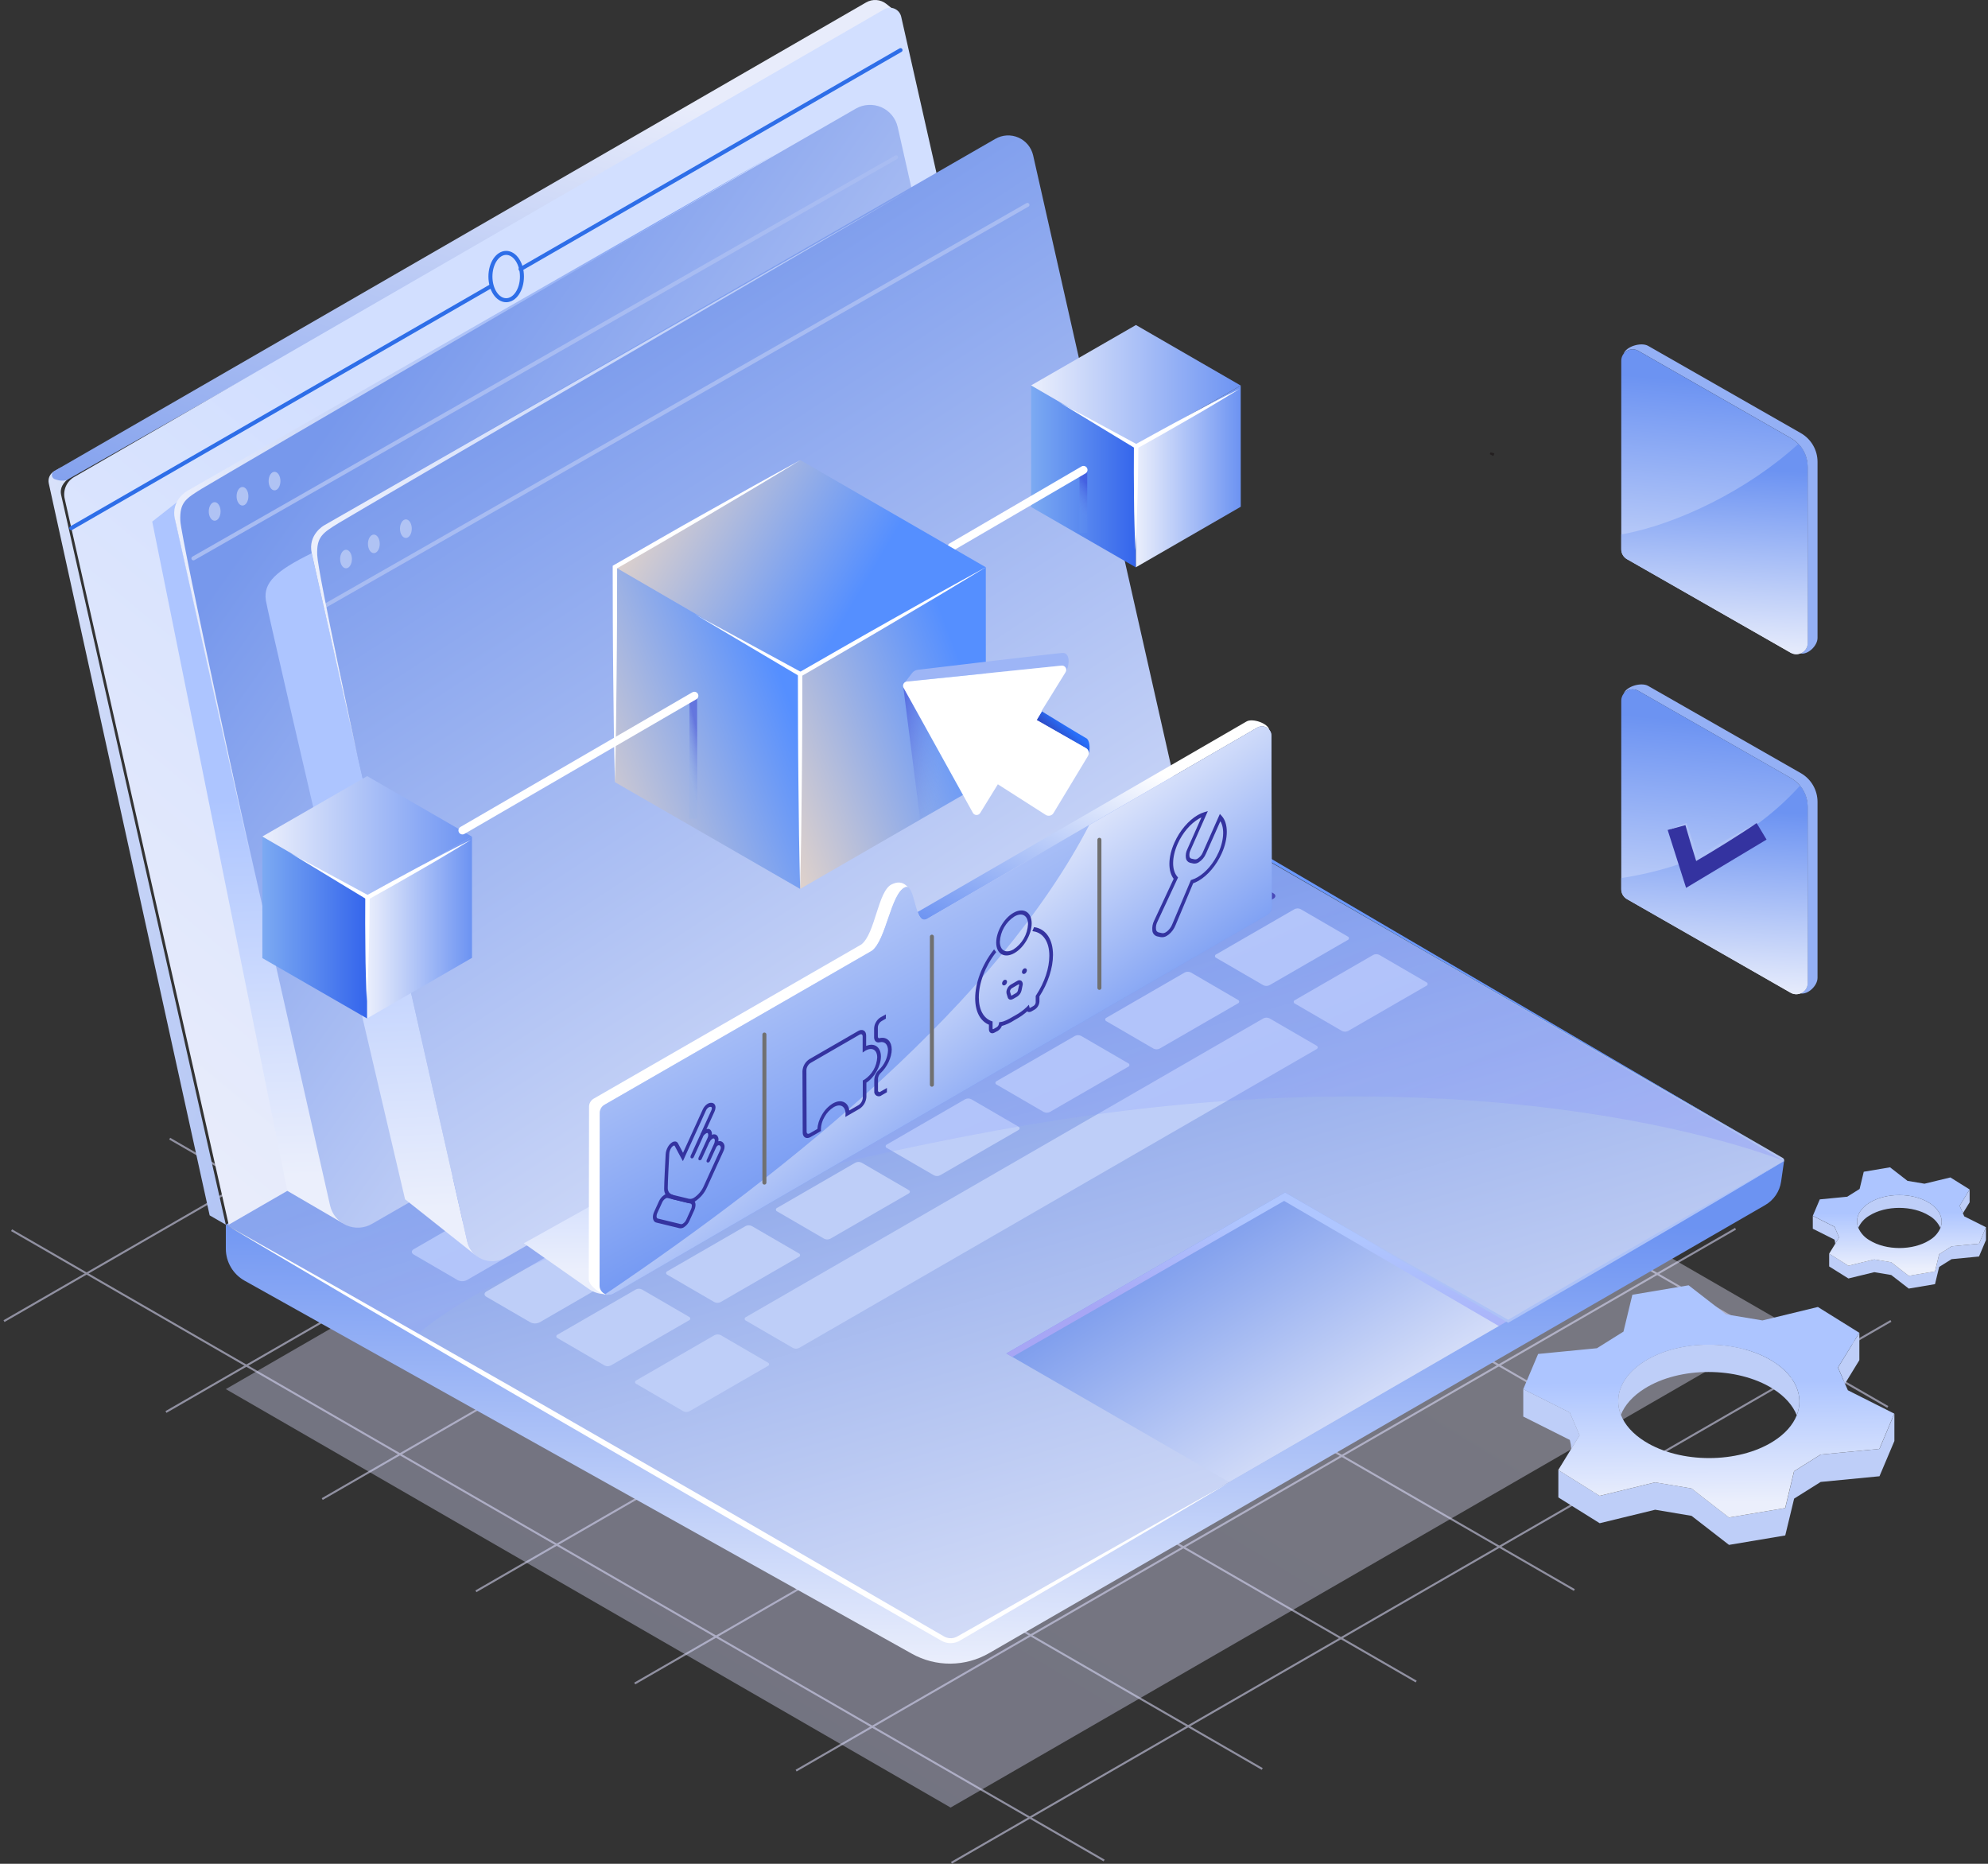 <svg width="496" height="465" viewBox="0 0 496 465" fill="none" xmlns="http://www.w3.org/2000/svg">
<rect x="0" y="0" width="496" height="465" fill="#333333" stroke="none"/>
<g opacity="0.57">
<path d="M433.013 306.562L198.624 441.751" stroke="#D7D7F5" stroke-width="0.5" stroke-miterlimit="10"/>
<path d="M471.78 329.558L237.391 464.747" stroke="#D7D7F5" stroke-width="0.5" stroke-miterlimit="10"/>
<path d="M392.751 284.831L158.362 420.02" stroke="#D7D7F5" stroke-width="0.5" stroke-miterlimit="10"/>
<path d="M353.128 261.824L118.739 397.013" stroke="#D7D7F5" stroke-width="0.5" stroke-miterlimit="10"/>
<path d="M314.784 238.815L80.394 374.004" stroke="#D7D7F5" stroke-width="0.5" stroke-miterlimit="10"/>
<path d="M275.798 217.089L41.409 352.278" stroke="#D7D7F5" stroke-width="0.5" stroke-miterlimit="10"/>
<path d="M235.389 194.421L1 329.61" stroke="#D7D7F5" stroke-width="0.5" stroke-miterlimit="10"/>
<path d="M314.926 441.34L42.336 284.085" stroke="#D7D7F5" stroke-width="0.5" stroke-miterlimit="10"/>
<path d="M275.477 464.178L2.887 306.923" stroke="#D7D7F5" stroke-width="0.5" stroke-miterlimit="10"/>
<path d="M392.792 396.698L120.198 239.443" stroke="#D7D7F5" stroke-width="0.5" stroke-miterlimit="10"/>
<path d="M353.342 419.536L80.748 262.281" stroke="#D7D7F5" stroke-width="0.5" stroke-miterlimit="10"/>
<path d="M471.001 351.019L198.407 193.764" stroke="#D7D7F5" stroke-width="0.5" stroke-miterlimit="10"/>
<path d="M431.551 373.856L158.957 216.601" stroke="#D7D7F5" stroke-width="0.5" stroke-miterlimit="10"/>
</g>
<path opacity="0.38" d="M445.828 330.504L264.996 226.1L56.341 346.569L237.176 450.969L445.828 330.504Z" fill="url(#paint0_linear_253_4)"/>
<path d="M394.113 358.087L392.034 361.466C391.986 360.717 391.862 359.975 391.664 359.25L380.05 353.419V346.587L391.661 352.415C392.57 354.527 393.212 356.005 394.113 358.087Z" fill="#BECEF8"/>
<path d="M463.905 332.513V339.345L460.327 345.187C459.758 343.861 459.219 342.68 458.587 341.18L463.905 332.513Z" fill="#BECEF8"/>
<path d="M472.643 352.682V359.518C470.882 363.695 470.693 364.134 468.924 368.311L454.255 369.729L447.63 373.887L445.414 383.079L431.38 385.435L422.036 378.189L412.959 376.664L399.121 380.029L388.803 373.592V366.76L399.121 373.2L412.959 369.836C416.305 370.39 418.687 370.789 422.037 371.354L431.38 378.6L445.414 376.244L447.63 367.052L454.256 362.902L468.925 361.484C470.693 357.298 470.881 356.859 472.643 352.682Z" fill="#BECEF8"/>
<path d="M448.284 353.094C447.327 350.664 445.329 348.36 442.279 346.444C433.415 340.927 419.108 340.905 410.311 346.444C407.324 348.317 405.361 350.588 404.402 352.985C402.556 348.343 404.528 343.239 410.311 339.608C419.108 334.091 433.423 334.091 442.279 339.608C448.14 343.282 450.134 348.426 448.284 353.094Z" fill="#BECEF8"/>
<path d="M461.04 346.859C460.782 346.259 460.545 345.709 460.302 345.19C459.733 343.864 459.194 342.682 458.562 341.183L463.895 332.515L453.555 326.078L439.724 329.435C436.378 328.881 433.996 328.482 430.647 327.917L421.303 320.671L407.27 323.027L405.054 332.219L398.436 336.369L383.759 337.795C381.99 341.972 381.802 342.411 380.04 346.588L391.651 352.415C392.56 354.509 393.201 355.994 394.101 358.088L392.022 361.467L388.776 366.759L399.095 373.199L412.933 369.835C416.279 370.389 418.661 370.788 422.01 371.353L431.354 378.599L445.388 376.243L447.604 367.051L454.229 362.901L468.898 361.483C470.667 357.298 470.856 356.859 472.617 352.683L461.04 346.859ZM410.312 339.628C419.109 334.111 433.424 334.111 442.28 339.628C448.13 343.278 450.135 348.421 448.285 353.089C447.339 355.486 445.371 357.765 442.376 359.639C433.586 365.157 419.261 365.157 410.408 359.639C407.365 357.739 405.358 355.437 404.403 352.989C402.575 348.359 404.536 343.256 410.312 339.626V339.628Z" fill="url(#paint1_linear_253_4)"/>
<path d="M458.85 308.733L457.883 310.31C457.86 309.96 457.8 309.613 457.705 309.276L452.288 306.554V303.363L457.705 306.085L458.85 308.733Z" fill="#BECEF8"/>
<path d="M491.415 296.774V299.964L489.739 302.69C489.473 302.073 489.229 301.519 488.926 300.821L491.415 296.774Z" fill="#BECEF8"/>
<path d="M495.493 306.192V309.382C494.673 311.332 494.584 311.535 493.757 313.485L486.91 314.15L483.815 316.089L482.78 320.382L476.23 321.49L471.865 318.107L467.629 317.394L461.17 318.968L456.37 315.962V312.771L461.17 315.777L467.629 314.207L471.865 314.916L476.23 318.299L482.78 317.191L483.818 312.9L486.918 310.95L493.765 310.285C494.584 308.364 494.673 308.142 495.493 306.192Z" fill="#BECEF8"/>
<path d="M484.122 306.384C483.546 305.077 482.562 303.992 481.319 303.289C477.183 300.704 470.502 300.704 466.395 303.289C465.174 303.985 464.209 305.054 463.64 306.339C462.783 304.175 463.699 301.789 466.395 300.097C470.502 297.512 477.182 297.512 481.319 300.097C484.048 301.801 484.986 304.205 484.122 306.384Z" fill="#BECEF8"/>
<path d="M490.08 303.47L489.74 302.691C489.474 302.074 489.231 301.521 488.928 300.823L491.417 296.76L486.617 293.758L480.158 295.324L475.922 294.615L471.557 291.232L465.001 292.34L463.967 296.631L460.876 298.57L454.026 299.235C453.199 301.185 453.11 301.388 452.291 303.338L457.708 306.06L458.853 308.734L457.886 310.311L456.368 312.782L461.168 315.788L467.627 314.218L471.863 314.927L476.228 318.31L482.778 317.202L483.815 312.911L486.915 310.95L493.762 310.285C494.59 308.331 494.678 308.128 495.498 306.178L490.08 303.47ZM466.396 300.098C470.503 297.513 477.184 297.513 481.32 300.098C484.049 301.798 484.987 304.205 484.123 306.377C483.555 307.664 482.59 308.736 481.368 309.435C477.265 312.02 470.577 312.02 466.444 309.435C465.201 308.729 464.218 307.642 463.641 306.335C462.784 304.176 463.7 301.79 466.396 300.098H466.396Z" fill="url(#paint2_linear_253_4)"/>
<path d="M444.816 288.905L264.996 185.082L56.337 305.55L237.169 409.954L444.816 290.069C444.918 290.01 445.003 289.925 445.062 289.823C445.121 289.72 445.152 289.605 445.152 289.487C445.152 289.369 445.121 289.253 445.062 289.151C445.003 289.049 444.918 288.964 444.816 288.905Z" fill="url(#paint3_linear_253_4)"/>
<path d="M158.004 280.038C157.365 280.408 157.362 281.006 158.004 281.375L168.943 287.742C169.301 287.924 169.696 288.019 170.097 288.019C170.499 288.019 170.894 287.924 171.251 287.742L190.001 276.918C190.64 276.548 190.648 275.946 190.001 275.577L179.07 269.216C178.712 269.033 178.316 268.938 177.914 268.938C177.512 268.938 177.116 269.033 176.758 269.216L158.004 280.038Z" fill="url(#paint4_linear_253_4)"/>
<path d="M121.372 322.206C120.733 322.576 120.726 323.178 121.372 323.547L132.326 329.91C132.684 330.092 133.08 330.187 133.482 330.187C133.883 330.187 134.28 330.092 134.638 329.91L153.376 319.074C154.015 318.705 154.019 318.11 153.376 317.741L142.423 311.374C142.065 311.192 141.67 311.098 141.269 311.098C140.868 311.098 140.472 311.192 140.115 311.374L121.372 322.206Z" fill="#BECEF8"/>
<path d="M139.125 332.971C139.032 333.002 138.95 333.062 138.893 333.142C138.835 333.222 138.804 333.318 138.804 333.416C138.804 333.515 138.835 333.611 138.893 333.691C138.95 333.771 139.032 333.83 139.125 333.861L150.847 340.675C151.086 340.797 151.351 340.861 151.619 340.861C151.887 340.861 152.152 340.797 152.391 340.675L171.898 329.415C171.991 329.384 172.072 329.324 172.129 329.244C172.187 329.164 172.217 329.069 172.217 328.97C172.217 328.872 172.187 328.776 172.129 328.696C172.072 328.616 171.991 328.557 171.898 328.525L160.172 321.712C159.934 321.59 159.671 321.526 159.404 321.526C159.137 321.526 158.873 321.59 158.636 321.712L139.125 332.971Z" fill="#BECEF8"/>
<path d="M166.51 317.155C166.417 317.187 166.336 317.247 166.279 317.327C166.222 317.407 166.191 317.503 166.191 317.602C166.191 317.7 166.222 317.796 166.279 317.876C166.336 317.956 166.417 318.016 166.51 318.048L178.236 324.862C178.474 324.983 178.737 325.045 179.004 325.045C179.271 325.045 179.534 324.983 179.772 324.862L199.298 313.587C199.391 313.556 199.472 313.497 199.53 313.417C199.587 313.337 199.618 313.241 199.618 313.142C199.618 313.044 199.587 312.948 199.53 312.868C199.472 312.788 199.391 312.729 199.298 312.697L187.572 305.884C187.334 305.764 187.071 305.701 186.804 305.701C186.537 305.701 186.274 305.764 186.036 305.884L166.51 317.155Z" fill="#BECEF8"/>
<path d="M148.756 306.396C148.117 306.766 148.113 307.364 148.756 307.733L159.709 314.096C160.067 314.278 160.462 314.373 160.863 314.373C161.265 314.373 161.66 314.278 162.017 314.096L180.76 303.268C181.399 302.899 181.402 302.304 180.76 301.935L169.806 295.568C169.449 295.386 169.054 295.291 168.654 295.291C168.253 295.291 167.858 295.386 167.501 295.568L148.756 306.396Z" fill="url(#paint5_linear_253_4)"/>
<path d="M193.901 301.347C193.808 301.378 193.726 301.438 193.669 301.517C193.611 301.597 193.58 301.693 193.58 301.792C193.58 301.89 193.611 301.986 193.669 302.066C193.726 302.146 193.808 302.206 193.901 302.237L205.624 309.052C205.863 309.172 206.127 309.235 206.394 309.235C206.662 309.235 206.926 309.172 207.164 309.052L226.686 297.78C227.111 297.533 227.118 297.134 226.686 296.887L214.962 290.072C214.724 289.951 214.46 289.888 214.192 289.888C213.925 289.888 213.661 289.951 213.422 290.072L193.901 301.347Z" fill="#BECEF8"/>
<path d="M176.149 290.581C175.51 290.951 175.506 291.549 176.149 291.918L187.102 298.281C187.46 298.463 187.855 298.558 188.256 298.558C188.657 298.558 189.053 298.463 189.41 298.281L208.16 287.457C208.799 287.087 208.807 286.489 208.16 286.12L197.207 279.753C196.848 279.571 196.452 279.476 196.051 279.476C195.649 279.476 195.253 279.571 194.895 279.753L176.149 290.581Z" fill="url(#paint6_linear_253_4)"/>
<path d="M323.096 249.507C323.002 249.538 322.921 249.598 322.863 249.678C322.805 249.759 322.774 249.855 322.774 249.954C322.774 250.053 322.805 250.149 322.863 250.229C322.921 250.309 323.002 250.369 323.096 250.4L334.814 257.21C335.053 257.331 335.318 257.395 335.586 257.395C335.854 257.395 336.118 257.331 336.358 257.21L355.872 245.95C355.965 245.918 356.046 245.858 356.104 245.778C356.161 245.698 356.192 245.601 356.192 245.503C356.192 245.404 356.161 245.308 356.104 245.228C356.046 245.148 355.965 245.088 355.872 245.056L344.15 238.246C343.912 238.124 343.649 238.061 343.382 238.061C343.115 238.061 342.851 238.124 342.614 238.246L323.096 249.507Z" fill="#BECEF8"/>
<path d="M158.765 344.383C158.671 344.414 158.589 344.473 158.531 344.554C158.473 344.634 158.442 344.73 158.442 344.829C158.442 344.928 158.473 345.025 158.531 345.105C158.589 345.185 158.671 345.245 158.765 345.276L170.483 352.086C170.722 352.208 170.987 352.271 171.255 352.271C171.523 352.271 171.788 352.208 172.027 352.086L191.548 340.815C191.641 340.783 191.723 340.724 191.78 340.644C191.838 340.564 191.869 340.468 191.869 340.37C191.869 340.271 191.838 340.175 191.78 340.095C191.723 340.015 191.641 339.956 191.548 339.925L179.826 333.107C179.587 332.987 179.323 332.924 179.056 332.924C178.789 332.924 178.525 332.987 178.286 333.107L158.765 344.383Z" fill="#BECEF8"/>
<path d="M267.548 216.775C266.909 217.145 266.902 217.743 267.548 218.116L278.502 224.483C278.86 224.665 279.256 224.76 279.658 224.76C280.06 224.76 280.456 224.665 280.814 224.483L299.564 213.658C300.203 213.289 300.206 212.691 299.564 212.321L288.61 205.952C288.252 205.77 287.856 205.675 287.454 205.675C287.052 205.675 286.656 205.77 286.298 205.952L267.548 216.775Z" fill="url(#paint7_linear_253_4)"/>
<path d="M240.171 232.6C239.532 232.97 239.528 233.568 240.171 233.937L251.124 240.304C251.481 240.486 251.876 240.581 252.276 240.581C252.677 240.581 253.072 240.486 253.429 240.304L272.182 229.48C272.821 229.11 272.828 228.508 272.182 228.139L261.232 221.776C260.874 221.593 260.478 221.498 260.076 221.498C259.674 221.498 259.278 221.593 258.92 221.776L240.171 232.6Z" fill="url(#paint8_linear_253_4)"/>
<path d="M258.315 243.145C257.676 243.514 257.672 244.112 258.315 244.482L269.268 250.845C269.626 251.027 270.021 251.121 270.422 251.121C270.823 251.121 271.219 251.027 271.576 250.845L290.326 240.02C290.965 239.651 290.973 239.053 290.326 238.683L279.365 232.316C279.007 232.134 278.611 232.039 278.209 232.039C277.807 232.039 277.411 232.134 277.053 232.316L258.315 243.145Z" fill="url(#paint9_linear_253_4)"/>
<path d="M212.779 248.415C212.14 248.784 212.137 249.382 212.779 249.752L223.733 256.119C224.09 256.301 224.486 256.395 224.887 256.395C225.288 256.395 225.683 256.301 226.041 256.119L244.794 245.291C245.433 244.921 245.437 244.323 244.794 243.954L233.841 237.591C233.483 237.408 233.087 237.312 232.685 237.312C232.283 237.312 231.887 237.408 231.529 237.591L212.779 248.415Z" fill="url(#paint10_linear_253_4)"/>
<path d="M276.064 253.906C275.971 253.938 275.89 253.998 275.833 254.078C275.776 254.158 275.745 254.254 275.745 254.352C275.745 254.451 275.776 254.547 275.833 254.627C275.89 254.707 275.971 254.767 276.064 254.799L287.789 261.613C288.027 261.734 288.291 261.797 288.558 261.797C288.825 261.797 289.088 261.734 289.326 261.613L308.846 250.346C308.94 250.315 309.022 250.255 309.08 250.174C309.138 250.094 309.169 249.998 309.169 249.899C309.169 249.8 309.138 249.703 309.08 249.623C309.022 249.543 308.94 249.483 308.846 249.452L297.128 242.627C296.889 242.507 296.624 242.444 296.357 242.444C296.089 242.444 295.824 242.507 295.585 242.627L276.064 253.906Z" fill="#BECEF8"/>
<path d="M230.923 258.958C230.284 259.328 230.281 259.926 230.923 260.295L241.878 266.658C242.235 266.84 242.63 266.935 243.031 266.935C243.431 266.935 243.826 266.84 244.183 266.658L262.939 255.828C263.578 255.459 263.581 254.861 262.939 254.495L251.985 248.128C251.627 247.946 251.232 247.852 250.831 247.852C250.43 247.852 250.034 247.946 249.677 248.128L230.923 258.958Z" fill="url(#paint11_linear_253_4)"/>
<path d="M185.395 264.224C184.756 264.593 184.749 265.195 185.395 265.564L196.349 271.931C196.706 272.113 197.102 272.208 197.503 272.208C197.904 272.208 198.299 272.113 198.657 271.931L217.403 261.092C218.042 260.723 218.045 260.125 217.403 259.755L206.449 253.388C206.091 253.206 205.695 253.111 205.293 253.111C204.891 253.111 204.495 253.206 204.137 253.388L185.395 264.224Z" fill="url(#paint12_linear_253_4)"/>
<path d="M248.676 269.719C248.583 269.75 248.502 269.81 248.445 269.89C248.387 269.97 248.356 270.066 248.356 270.164C248.356 270.262 248.387 270.358 248.445 270.438C248.502 270.518 248.583 270.578 248.676 270.609L260.402 277.423C260.64 277.545 260.903 277.609 261.17 277.609C261.437 277.609 261.701 277.545 261.938 277.423L281.467 266.152C281.561 266.121 281.642 266.061 281.7 265.981C281.757 265.901 281.788 265.805 281.788 265.707C281.788 265.608 281.757 265.512 281.7 265.432C281.642 265.352 281.561 265.293 281.467 265.262L269.739 258.448C269.502 258.326 269.238 258.263 268.971 258.263C268.704 258.263 268.441 258.326 268.203 258.448L248.676 269.719Z" fill="#BECEF8"/>
<path d="M203.535 274.757C202.896 275.126 202.889 275.724 203.535 276.094L214.489 282.461C214.847 282.643 215.243 282.738 215.645 282.738C216.047 282.738 216.443 282.643 216.801 282.461L235.551 271.633C236.19 271.263 236.193 270.665 235.551 270.296L224.597 263.933C224.24 263.751 223.844 263.656 223.443 263.656C223.042 263.656 222.647 263.751 222.289 263.933L203.535 274.757Z" fill="url(#paint13_linear_253_4)"/>
<path d="M221.288 285.533C221.195 285.564 221.113 285.624 221.056 285.704C220.998 285.783 220.967 285.879 220.967 285.978C220.967 286.076 220.998 286.172 221.056 286.252C221.113 286.332 221.195 286.392 221.288 286.423L233.006 293.223C233.245 293.345 233.508 293.408 233.776 293.408C234.044 293.408 234.308 293.345 234.546 293.223L254.068 281.952C254.496 281.705 254.5 281.306 254.068 281.062L242.342 274.249C242.104 274.127 241.84 274.063 241.572 274.063C241.304 274.063 241.041 274.127 240.802 274.249L221.288 285.533Z" fill="#BECEF8"/>
<path d="M186.108 328.598C186.015 328.629 185.934 328.689 185.876 328.769C185.819 328.849 185.788 328.945 185.788 329.043C185.788 329.142 185.819 329.238 185.876 329.317C185.934 329.397 186.015 329.457 186.108 329.488L197.831 336.298C198.069 336.419 198.332 336.482 198.599 336.482C198.866 336.482 199.129 336.419 199.367 336.298L328.462 261.765C328.887 261.517 328.894 261.118 328.462 260.871L316.747 254.076C316.509 253.954 316.245 253.89 315.978 253.89C315.71 253.89 315.446 253.954 315.207 254.076L186.108 328.598Z" fill="#BECEF8"/>
<path d="M130.616 295.851C129.977 296.221 129.973 296.819 130.616 297.188L141.566 303.562C141.923 303.744 142.319 303.839 142.72 303.839C143.121 303.839 143.516 303.744 143.874 303.562L162.626 292.734C163.265 292.365 163.268 291.767 162.626 291.397L151.676 285.034C151.318 284.851 150.922 284.756 150.52 284.756C150.118 284.756 149.722 284.851 149.364 285.034L130.616 295.851Z" fill="url(#paint14_linear_253_4)"/>
<path d="M103.229 311.662C102.59 312.031 102.582 312.633 103.229 313.002L114.175 319.369C114.534 319.552 114.93 319.646 115.331 319.646C115.733 319.646 116.129 319.552 116.487 319.369L135.237 308.545C135.876 308.175 135.88 307.577 135.237 307.208L124.284 300.845C123.927 300.662 123.531 300.566 123.13 300.566C122.729 300.566 122.333 300.662 121.976 300.845L103.229 311.662Z" fill="#BECEF8"/>
<path d="M303.455 238.096C303.362 238.127 303.28 238.186 303.223 238.266C303.165 238.346 303.134 238.442 303.134 238.541C303.134 238.639 303.165 238.735 303.223 238.815C303.28 238.895 303.362 238.955 303.455 238.986L315.188 245.799C315.427 245.92 315.691 245.984 315.958 245.984C316.226 245.984 316.49 245.92 316.728 245.799L336.239 234.528C336.331 234.496 336.412 234.435 336.469 234.355C336.526 234.275 336.556 234.18 336.556 234.081C336.556 233.983 336.526 233.887 336.469 233.807C336.412 233.727 336.331 233.667 336.239 233.635L324.513 226.825C324.275 226.703 324.012 226.639 323.745 226.639C323.478 226.639 323.214 226.703 322.977 226.825L303.455 238.096Z" fill="#BECEF8"/>
<path d="M285.704 227.331C285.061 227.701 285.057 228.299 285.704 228.668L296.657 235.035C297.015 235.217 297.41 235.312 297.811 235.312C298.212 235.312 298.608 235.217 298.965 235.035L317.719 224.211C318.358 223.841 318.361 223.243 317.719 222.874L306.765 216.511C306.408 216.329 306.012 216.234 305.611 216.234C305.21 216.234 304.815 216.329 304.457 216.511L285.704 227.331Z" fill="url(#paint15_linear_253_4)"/>
<path style="mix-blend-mode:multiply" opacity="0.22" d="M56.345 305.549L103.72 333.369C103.72 333.369 134.623 302.059 254.076 281.075C373.529 260.091 445.131 289.665 445.131 289.665L264.993 185.084L56.345 305.549Z" fill="url(#paint16_linear_253_4)"/>
<path d="M315.876 213.514L440.706 286.674L315.506 214.149L315.876 213.514Z" fill="#6A98FD"/>
<path d="M12.168 120.593L52.308 303.218L56.341 305.548L15.274 123.568C14.824 121.692 15.861 120.388 17.157 119.328L16.928 118.416L15.211 116.621L13.527 117.568C13.005 117.859 12.592 118.31 12.347 118.855C12.102 119.4 12.039 120.009 12.168 120.592V120.593Z" fill="url(#paint17_linear_253_4)"/>
<path d="M13.548 119.496L14.094 119.681C14.83 119.928 15.616 119.987 16.38 119.851L16.539 119.821L223.194 2.618L221.148 0.978C220.439 0.414 219.576 0.078 218.673 0.012C217.77 -0.054 216.868 0.154 216.085 0.608L13.49 117.558C13.319 117.659 13.179 117.803 13.083 117.977C12.987 118.15 12.94 118.346 12.945 118.544C12.951 118.742 13.01 118.935 13.115 119.102C13.221 119.27 13.369 119.406 13.545 119.497L13.548 119.496Z" fill="url(#paint18_linear_253_4)"/>
<path d="M18.516 118.998C17.593 119.531 16.864 120.344 16.437 121.321C16.01 122.297 15.906 123.384 16.141 124.423L23.383 156.473L42.639 241.723L57.06 305.551L265.701 185.086L224.845 4.169C224.745 3.731 224.543 3.323 224.257 2.977C223.97 2.631 223.606 2.357 223.194 2.177C222.783 1.998 222.335 1.917 221.886 1.943C221.437 1.968 221.001 2.098 220.612 2.323L18.516 118.998Z" fill="url(#paint19_linear_253_4)"/>
<path d="M37.98 130.131L71.694 297.107L85.394 305.099L112.781 292.372L47.157 122.919L37.98 130.131Z" fill="url(#paint20_linear_253_4)"/>
<path d="M47.267 122.82C45.955 123.575 44.92 124.73 44.312 126.117C43.705 127.503 43.557 129.047 43.891 130.524L50.791 161.062L70.051 246.32L82.356 300.77C82.6 301.852 83.096 302.862 83.802 303.718C84.508 304.574 85.405 305.252 86.421 305.698C87.438 306.144 88.544 306.344 89.652 306.284C90.76 306.223 91.839 305.903 92.8 305.35L259.055 209.636C260.367 208.881 261.403 207.726 262.011 206.34C262.619 204.953 262.767 203.409 262.434 201.933L223.97 31.686C223.724 30.603 223.228 29.593 222.522 28.738C221.815 27.882 220.917 27.204 219.901 26.758C218.884 26.313 217.777 26.112 216.669 26.173C215.561 26.233 214.482 26.553 213.52 27.106L47.267 122.82Z" fill="url(#paint21_linear_253_4)"/>
<path d="M48.256 139.31L223.574 39.246" stroke="#A8BCF2" stroke-miterlimit="10" stroke-linecap="round"/>
<path d="M53.559 129.914C54.373 129.914 55.033 128.877 55.033 127.598C55.033 126.319 54.373 125.283 53.559 125.283C52.746 125.283 52.086 126.319 52.086 127.598C52.086 128.877 52.746 129.914 53.559 129.914Z" fill="#B0C3F4"/>
<path d="M60.503 126.129C61.317 126.129 61.976 125.092 61.976 123.814C61.976 122.535 61.317 121.498 60.503 121.498C59.689 121.498 59.029 122.535 59.029 123.814C59.029 125.092 59.689 126.129 60.503 126.129Z" fill="#B0C3F4"/>
<path d="M68.495 122.34C69.308 122.34 69.968 121.303 69.968 120.024C69.968 118.746 69.308 117.709 68.495 117.709C67.681 117.709 67.021 118.746 67.021 120.024C67.021 121.303 67.681 122.34 68.495 122.34Z" fill="#B0C3F4"/>
<path d="M119.045 313.456V313.475L101.06 299.208C101.06 299.208 66.944 154.07 66.323 149.727C65.703 145.384 68.773 142.448 77.773 138.024L84.788 169.044L104.048 254.294L116.556 309.668C116.891 311.194 117.777 312.542 119.045 313.453V313.456Z" fill="url(#paint22_linear_253_4)"/>
<path d="M293.5 217.381L125.985 313.814C125.118 314.315 124.145 314.604 123.145 314.659C122.145 314.715 121.146 314.534 120.229 314.132C119.312 313.73 118.502 313.119 117.865 312.346C117.227 311.574 116.78 310.662 116.56 309.685L104.052 254.311L84.793 169.061L77.776 138.039C77.476 136.708 77.61 135.316 78.159 134.066C78.708 132.817 79.642 131.776 80.826 131.096L248.345 34.639C249.212 34.14 250.184 33.851 251.184 33.796C252.183 33.741 253.182 33.922 254.098 34.324C255.015 34.726 255.824 35.337 256.461 36.109C257.098 36.881 257.545 37.792 257.766 38.768L296.543 210.434C296.844 211.765 296.711 213.158 296.163 214.408C295.616 215.658 294.682 216.7 293.5 217.381Z" fill="url(#paint23_linear_253_4)"/>
<path d="M81.028 151.183L256.346 51.119" stroke="#A8BCF2" stroke-miterlimit="10" stroke-linecap="round"/>
<path d="M251.084 337.672L252.58 338.536L306.724 369.798L374.079 330.91L376.276 329.644L320.632 297.517L251.084 337.672Z" fill="url(#paint24_linear_253_4)"/>
<path d="M251.084 337.672L252.58 338.536L320.38 299.615L374.077 330.91L376.275 329.643L320.632 297.517L251.084 337.672Z" fill="url(#paint25_linear_253_4)"/>
<path d="M56.345 305.549V311.535C56.344 313.163 56.778 314.76 57.601 316.164C58.425 317.568 59.607 318.726 61.028 319.52L227.508 412.585C230.455 414.232 233.778 415.086 237.154 415.063C240.529 415.039 243.84 414.14 246.764 412.452L440.403 300.656C441.466 300.043 442.375 299.197 443.064 298.182C443.753 297.167 444.203 296.009 444.381 294.795L445.119 289.672L240.569 407.995C239.538 408.59 238.368 408.903 237.177 408.903C235.986 408.903 234.817 408.59 233.785 407.995L56.345 305.549Z" fill="url(#paint26_linear_253_4)"/>
<path d="M126.292 74.899C128.464 74.899 130.225 72.257 130.225 68.997C130.225 65.738 128.464 63.096 126.292 63.096C124.12 63.096 122.359 65.738 122.359 68.997C122.359 72.257 124.12 74.899 126.292 74.899Z" stroke="#2E6EE8" stroke-miterlimit="10" stroke-linecap="round"/>
<path d="M122.551 71.371L17.782 131.761" stroke="#2E6EE8" stroke-miterlimit="10" stroke-linecap="round"/>
<path d="M224.678 12.507L129.881 67.146" stroke="#2E6EE8" stroke-miterlimit="10" stroke-linecap="round"/>
<path d="M283.377 111.293V141.543L309.568 126.427L309.557 96.189L283.377 111.293Z" fill="url(#paint27_linear_253_4)"/>
<path d="M283.377 141.544L257.259 126.487V96.152L283.377 111.294V141.544Z" fill="url(#paint28_linear_253_4)"/>
<path d="M257.259 96.151L283.414 81.087L309.557 96.187L283.377 111.292L257.259 96.151Z" fill="url(#paint29_linear_253_4)"/>
<path d="M91.573 223.84V254.09L117.765 238.974L117.754 208.735L91.573 223.84Z" fill="url(#paint30_linear_253_4)"/>
<path d="M91.573 254.091L65.456 239.034V208.699L91.573 223.841V254.091Z" fill="url(#paint31_linear_253_4)"/>
<path d="M65.456 208.698L91.606 193.634L117.753 208.734L91.572 223.839L65.456 208.698Z" fill="url(#paint32_linear_253_4)"/>
<path style="mix-blend-mode:multiply" opacity="0.42" d="M270.259 116.652H270.329C270.577 116.652 270.815 116.751 270.99 116.926C271.165 117.101 271.264 117.339 271.264 117.587V132.942H269.329V117.583C269.33 117.336 269.428 117.1 269.602 116.926C269.777 116.752 270.013 116.653 270.259 116.652Z" fill="url(#paint33_linear_253_4)"/>
<path d="M199.628 168.248V221.775L245.973 195.03L245.954 141.521L199.628 168.248Z" fill="url(#paint34_linear_253_4)"/>
<path d="M237.439 136.433L270.329 117.243" stroke="white" stroke-width="2" stroke-miterlimit="10" stroke-linecap="round"/>
<path d="M199.628 221.776L153.417 195.134V141.455L199.628 168.249V221.776Z" fill="url(#paint35_linear_253_4)"/>
<path d="M153.417 141.455L199.692 114.802L245.955 141.522L199.629 168.249L153.417 141.455Z" fill="url(#paint36_linear_253_4)"/>
<path d="M199.692 114.802C195.895 117.133 192.066 119.402 188.242 121.702L176.765 128.512C172.939 130.787 169.087 133.012 165.246 135.262L153.696 141.95L153.973 141.47L153.944 154.891C153.911 159.363 153.911 163.841 153.844 168.311L153.694 181.732C153.601 186.204 153.544 190.676 153.42 195.149C153.295 190.676 153.239 186.204 153.147 181.732L152.992 168.311C152.929 163.839 152.929 159.361 152.896 154.891L152.866 141.47V141.153L153.143 140.994L164.728 134.344C168.599 132.128 172.458 129.912 176.347 127.763L187.991 121.233C191.888 119.09 195.773 116.918 199.692 114.802Z" fill="white"/>
<path style="mix-blend-mode:multiply" opacity="0.42" d="M172.946 173.271H173.005C173.128 173.271 173.25 173.295 173.363 173.342C173.476 173.389 173.579 173.457 173.666 173.544C173.753 173.631 173.822 173.734 173.869 173.847C173.916 173.961 173.94 174.082 173.94 174.205V204.281H172.005V174.202C172.005 174.079 172.03 173.957 172.078 173.843C172.125 173.73 172.195 173.627 172.282 173.541C172.37 173.454 172.474 173.386 172.588 173.34C172.701 173.293 172.823 173.27 172.946 173.271Z" fill="url(#paint37_linear_253_4)"/>
<path d="M115.379 207.181L173.242 173.588" stroke="white" stroke-width="2" stroke-miterlimit="10" stroke-linecap="round"/>
<path d="M146.936 321.6L130.686 310.189L286.912 223.054L296.595 239.337L154.485 321.925C153.326 322.597 152 322.923 150.663 322.865C149.325 322.808 148.032 322.369 146.936 321.6Z" fill="url(#paint38_linear_253_4)"/>
<path d="M226.555 221.388C226.437 221.327 226.306 221.295 226.173 221.295C226.04 221.295 225.909 221.327 225.791 221.388C222.275 222.95 221.101 234.495 217.574 237.188L150.824 275.638C150.469 275.843 150.174 276.137 149.968 276.491C149.763 276.846 149.654 277.248 149.653 277.658L149.59 320.72C149.588 321.307 149.808 321.873 150.205 322.306C150.602 322.738 151.147 323.005 151.732 323.054C149.926 323.094 146.894 320.757 146.898 319.183L146.965 276.122C146.965 275.712 147.073 275.309 147.278 274.954C147.483 274.598 147.777 274.303 148.132 274.098L214.884 235.648C218.411 232.956 219.017 222.175 222.534 220.613C223.66 220.099 225.115 219.73 226.555 221.388Z" fill="white"/>
<path d="M316.692 182.101C316.344 181.663 315.849 181.365 315.299 181.261C314.75 181.157 314.181 181.255 313.697 181.536L231.263 229.286C230.155 229.907 229.468 228.965 228.944 227.532L311.009 179.996C312.489 179.143 316.326 180.425 316.692 182.101Z" fill="url(#paint39_linear_253_4)"/>
<path d="M317.308 226.226C317.309 226.638 317.202 227.042 316.997 227.399C316.792 227.755 316.497 228.052 316.14 228.258L153.102 322.745C152.689 322.988 152.21 323.095 151.732 323.051C151.488 323.029 151.249 322.969 151.023 322.874C150.596 322.699 150.231 322.399 149.976 322.015C149.721 321.63 149.586 321.178 149.59 320.717L149.653 277.655C149.654 277.245 149.763 276.843 149.968 276.489C150.174 276.134 150.469 275.84 150.824 275.635L217.574 237.185C221.101 234.493 222.274 222.948 225.791 221.385C225.909 221.324 226.04 221.292 226.173 221.292C226.306 221.292 226.437 221.324 226.555 221.385C227.689 221.991 228.132 225.329 228.934 227.523C229.458 228.956 230.134 229.898 231.253 229.277L271.758 205.815L313.708 181.533C314.192 181.252 314.761 181.154 315.311 181.258C315.861 181.362 316.355 181.66 316.703 182.098C317.038 182.509 317.221 183.023 317.22 183.553L317.308 226.226Z" fill="url(#paint40_linear_253_4)"/>
<path d="M317.209 183.558L317.309 226.228C317.31 226.639 317.203 227.043 316.998 227.4C316.793 227.756 316.498 228.053 316.142 228.259L153.103 322.745C152.69 322.988 152.211 323.095 151.733 323.051C151.489 323.029 151.25 322.969 151.024 322.874C197.882 291.224 249.024 249.669 271.77 205.824L313.712 181.538C314.196 181.257 314.765 181.159 315.315 181.263C315.865 181.367 316.359 181.665 316.707 182.103C317.036 182.516 317.213 183.029 317.209 183.558Z" fill="url(#paint41_linear_253_4)"/>
<path d="M190.717 258.108V295.043" stroke="#707070" stroke-miterlimit="10" stroke-linecap="round"/>
<path d="M232.507 233.689V270.624" stroke="#707070" stroke-miterlimit="10" stroke-linecap="round"/>
<path d="M274.299 209.522V246.457" stroke="#707070" stroke-miterlimit="10" stroke-linecap="round"/>
<path d="M453.468 200.058V243.965C453.468 245.937 451.053 248.23 449.195 247.839C449.727 247.632 450.184 247.269 450.505 246.798C450.827 246.326 450.997 245.769 450.995 245.198V201.295C450.995 199.838 450.61 198.407 449.879 197.148C449.148 195.888 448.097 194.844 446.832 194.122L408.739 172.352C408.144 172.013 407.446 171.901 406.775 172.037C406.104 172.173 405.505 172.547 405.089 173.091C405.72 171.244 409.483 170.136 411.212 171.13L449.306 192.897C450.569 193.618 451.618 194.66 452.349 195.918C453.08 197.175 453.466 198.603 453.468 200.058Z" fill="#94B0F5"/>
<path d="M450.996 201.293V245.211C450.996 245.708 450.867 246.196 450.619 246.627C450.372 247.058 450.016 247.416 449.586 247.666C449.157 247.915 448.669 248.047 448.172 248.049C447.676 248.051 447.187 247.922 446.756 247.675L405.929 224.325C405.495 224.077 405.134 223.72 404.883 223.288C404.632 222.856 404.5 222.365 404.5 221.865V174.814C404.496 174.185 404.704 173.574 405.091 173.078C405.507 172.535 406.106 172.16 406.777 172.025C407.448 171.889 408.146 172.001 408.741 172.339L446.835 194.11C447.696 194.6 448.461 195.244 449.091 196.01C450.326 197.493 451 199.363 450.996 201.293Z" fill="url(#paint42_linear_253_4)"/>
<path d="M450.996 201.294V245.212C450.996 245.709 450.867 246.197 450.619 246.628C450.372 247.059 450.016 247.417 449.586 247.666C449.157 247.916 448.669 248.048 448.172 248.05C447.676 248.051 447.187 247.922 446.756 247.676L405.929 224.326C405.495 224.078 405.134 223.72 404.883 223.288C404.632 222.856 404.5 222.366 404.5 221.866V219.071C422.666 216.275 437.819 208.494 449.09 196.021C450.323 197.501 450.997 199.367 450.996 201.294Z" fill="url(#paint43_linear_253_4)"/>
<path d="M453.469 115.233V159.162C453.469 161.13 451.054 163.424 449.196 163.036C449.728 162.828 450.184 162.464 450.505 161.992C450.827 161.52 450.998 160.962 450.996 160.392V116.472C450.995 115.017 450.609 113.588 449.878 112.33C449.148 111.072 448.097 110.029 446.834 109.308L408.74 87.519C408.145 87.18 407.447 87.068 406.776 87.204C406.105 87.339 405.506 87.714 405.09 88.257C405.721 86.411 409.484 85.303 411.213 86.296L449.307 108.063C450.571 108.786 451.622 109.83 452.353 111.089C453.084 112.349 453.469 113.779 453.469 115.235V115.233Z" fill="#94B0F5"/>
<path d="M450.996 116.475V160.378C450.996 160.875 450.867 161.363 450.619 161.794C450.372 162.225 450.016 162.583 449.586 162.832C449.157 163.082 448.669 163.214 448.172 163.216C447.676 163.217 447.187 163.088 446.756 162.842L405.929 139.509C405.495 139.261 405.134 138.903 404.883 138.471C404.632 138.039 404.5 137.549 404.5 137.049V89.997C404.496 89.368 404.704 88.757 405.091 88.261C405.507 87.718 406.106 87.343 406.777 87.208C407.448 87.072 408.146 87.184 408.741 87.522L446.835 109.312C448.099 110.034 449.15 111.078 449.881 112.337C450.612 113.597 450.997 115.027 450.997 116.484L450.996 116.475Z" fill="url(#paint44_linear_253_4)"/>
<path d="M450.996 116.475V160.378C450.996 160.875 450.867 161.363 450.619 161.794C450.372 162.225 450.016 162.583 449.586 162.832C449.157 163.082 448.669 163.214 448.172 163.216C447.676 163.217 447.187 163.088 446.756 162.842L405.929 139.509C405.495 139.261 405.134 138.903 404.883 138.471C404.632 138.039 404.5 137.549 404.5 137.049V133.338C418.334 130.878 436.116 122.259 448.687 110.747C450.169 112.285 450.997 114.339 450.995 116.475L450.996 116.475Z" fill="url(#paint45_linear_253_4)"/>
<path d="M420.675 221.513L416.075 207.066L420.65 205.611L423.405 214.275L438.277 205.349L440.748 209.463L420.675 221.513Z" fill="#3433A0"/>
<path d="M334.734 271.625C334.692 271.661 334.639 271.682 334.583 271.684L334.734 271.625Z" fill="url(#paint46_linear_253_4)"/>
<path style="mix-blend-mode:multiply" opacity="0.42" d="M225.38 171.483L229.55 204.277L240.585 198.261L225.38 171.483Z" fill="url(#paint47_linear_253_4)"/>
<path d="M227.474 47.101L84.327 129.088L80.827 131.097C80.827 131.097 76.764 133.368 77.78 138.043C78.795 142.718 89.228 188.821 89.228 188.821C89.228 188.821 79.334 143.038 79.146 138.485C78.958 133.931 80.472 132.985 84.453 130.522C88.434 128.06 227.474 47.101 227.474 47.101Z" fill="url(#paint48_linear_253_4)"/>
<path d="M193.316 38.514L50.172 120.501L46.672 122.506C46.672 122.506 42.61 124.778 43.625 129.453C44.641 134.128 62.829 215.159 62.829 215.159C62.829 215.159 45.183 134.464 44.991 129.914C44.799 125.364 46.321 124.419 50.302 121.952C54.283 119.485 193.316 38.514 193.316 38.514Z" fill="url(#paint49_linear_253_4)"/>
<path d="M173.334 153.229L199.851 167.654L199.304 168.618L173.334 153.229Z" fill="white"/>
<path d="M91.772 224.557L72.422 212.828L92.322 223.597L91.772 224.557Z" fill="white"/>
<path d="M245.955 141.521C242.155 143.858 238.322 146.13 234.505 148.438L223.001 155.252C219.172 157.534 215.316 159.765 211.468 162.017L199.905 168.728L200.182 168.248L200.152 181.628C200.119 186.089 200.115 190.55 200.052 195.011L199.897 208.391C199.805 212.853 199.753 217.314 199.628 221.775C199.502 217.314 199.447 212.852 199.354 208.391L199.199 195.011C199.136 190.55 199.136 186.089 199.103 181.628L199.074 168.248V167.926L199.351 167.767L210.947 161.117C214.825 158.92 218.703 156.686 222.577 154.521L234.236 147.971C238.144 145.823 242.033 143.652 245.955 141.521Z" fill="white"/>
<path d="M117.51 209.533C115.416 210.841 113.292 212.083 111.183 213.359C109.074 214.635 106.94 215.863 104.805 217.089C102.671 218.315 100.532 219.539 98.397 220.764L91.957 224.379L92.242 223.899L92.164 230.377C92.12 232.534 92.094 234.694 92.028 236.851C91.961 239.008 91.898 241.168 91.82 243.328C91.743 245.489 91.643 247.642 91.503 249.802C91.392 247.642 91.353 245.481 91.278 243.325C91.202 241.168 91.185 239.004 91.163 236.847C91.141 234.691 91.133 232.526 91.113 230.37L91.132 223.892V223.567L91.416 223.412L97.886 219.848C100.055 218.678 102.211 217.492 104.387 216.34C106.562 215.187 108.737 214.028 110.92 212.89C113.103 211.752 115.294 210.623 117.51 209.533Z" fill="white"/>
<path d="M283.548 112.046L264.198 100.317L284.098 111.086L283.548 112.046Z" fill="white"/>
<path d="M309.28 97.024C307.19 98.331 305.063 99.574 302.958 100.85C300.853 102.126 298.714 103.354 296.58 104.58C294.445 105.806 292.307 107.03 290.169 108.251L283.732 111.87L284.016 111.39L283.939 117.867C283.894 120.024 283.869 122.184 283.802 124.341C283.736 126.498 283.673 128.658 283.592 130.819C283.51 132.979 283.418 135.132 283.274 137.293C283.163 135.132 283.124 132.972 283.049 130.811C282.973 128.651 282.956 126.494 282.934 124.334C282.912 122.173 282.905 120.017 282.89 117.86L282.908 111.382V111.057L283.193 110.902L289.663 107.338C291.827 106.168 293.984 104.982 296.163 103.83C298.342 102.677 300.513 101.518 302.696 100.377C304.879 99.236 307.065 98.113 309.28 97.024Z" fill="white"/>
<path d="M56.345 305.55L64.211 309.982L72.066 314.413L87.777 323.277L119.131 341.144C129.594 347.079 140.001 353.109 150.434 359.094L181.722 377.079L212.939 395.175L228.55 404.225L232.45 406.489L234.403 407.619L235.378 408.188C235.521 408.275 235.669 408.353 235.821 408.42C235.964 408.489 236.112 408.544 236.264 408.586C237.033 408.816 237.86 408.756 238.587 408.416C238.741 408.344 238.891 408.264 239.037 408.176L240.016 407.619L243.938 405.403L275.292 387.539L291.003 378.676L298.858 374.244L306.724 369.831L298.969 374.436L291.213 379.023L275.673 388.153L244.525 406.374L240.629 408.653L239.658 409.221C239.503 409.31 239.314 409.421 239.119 409.517C238.923 409.61 238.72 409.689 238.513 409.753C237.673 410.014 236.775 410.025 235.928 409.786C235.719 409.727 235.514 409.653 235.315 409.565C235.125 409.478 234.94 409.381 234.761 409.273L233.783 408.712L231.829 407.604L227.918 405.354L212.274 396.361L180.99 378.378L149.772 360.282C139.369 354.24 128.943 348.239 118.572 342.149L87.422 323.927L71.878 314.76L64.122 310.177L56.345 305.55Z" fill="white"/>
<path d="M340.549 309.169L349.534 314.177C352.534 315.846 355.527 317.527 358.512 319.218L367.479 324.274L376.429 329.359H376.126L393.317 319.329L410.553 309.357C416.292 306.034 422.068 302.754 427.822 299.457C430.697 297.808 433.582 296.168 436.475 294.538L445.142 289.649L436.6 294.753C433.749 296.453 430.896 298.146 428.04 299.831C422.319 303.191 416.617 306.585 410.878 309.917L393.686 319.951L376.454 329.922L376.288 330.018L376.126 329.926L367.214 324.772L358.314 319.602C355.345 317.879 352.383 316.147 349.428 314.406L340.549 309.169Z" fill="#ADC2F7"/>
<path d="M416.077 207.067C416.815 206.775 417.577 206.502 418.33 206.228C419.083 205.955 419.833 205.674 420.59 205.412L420.782 205.346L420.852 205.549C421.358 206.974 421.845 208.411 422.329 209.849C422.812 211.287 423.289 212.722 423.747 214.166L423.219 213.966C424.452 213.227 425.692 212.488 426.938 211.75C428.182 211.011 429.434 210.273 430.683 209.563C431.931 208.854 433.194 208.13 434.457 207.429C435.72 206.727 436.991 206.029 438.276 205.364C437.083 206.184 435.868 206.967 434.656 207.761C433.445 208.555 432.223 209.32 430.996 210.092C429.77 210.864 428.546 211.621 427.303 212.363C426.06 213.105 424.833 213.866 423.588 214.579L423.193 214.811L423.056 214.379C422.598 212.935 422.159 211.484 421.719 210.036C421.28 208.589 420.859 207.13 420.445 205.671L420.707 205.808C419.939 206.029 419.164 206.232 418.392 206.447C417.62 206.661 416.856 206.871 416.077 207.067Z" fill="#ADC2F7"/>
<path d="M254.723 244.939C254.822 245.063 254.889 245.21 254.916 245.366C254.943 245.522 254.93 245.683 254.878 245.833L254.623 247.059C254.495 247.619 254.154 248.107 253.673 248.421L252.621 249.027C252.181 249.282 251.79 249.177 251.664 248.768L251.384 247.849C251.306 247.485 251.359 247.106 251.534 246.778C251.702 246.398 251.981 246.078 252.334 245.858L253.937 244.931C254.051 244.846 254.189 244.801 254.331 244.803C254.473 244.804 254.611 244.852 254.723 244.939ZM254.483 245.925C254.513 245.84 254.521 245.748 254.505 245.659C254.49 245.57 254.452 245.486 254.395 245.416C254.328 245.361 254.246 245.332 254.16 245.332C254.075 245.332 253.992 245.361 253.926 245.416L252.319 246.343C252.113 246.471 251.95 246.657 251.85 246.878C251.751 247.068 251.72 247.285 251.762 247.495L252.042 248.415C252.112 248.651 252.345 248.71 252.604 248.565L253.654 247.955C253.933 247.773 254.132 247.49 254.208 247.165L254.481 245.924" fill="#3433A0"/>
<path d="M254.483 245.925C254.513 245.84 254.521 245.748 254.505 245.659C254.49 245.57 254.452 245.486 254.395 245.416C254.328 245.361 254.246 245.332 254.16 245.332C254.075 245.332 253.992 245.361 253.926 245.416L252.319 246.343C252.113 246.471 251.95 246.657 251.85 246.878C251.751 247.068 251.72 247.285 251.762 247.495L252.042 248.415C252.112 248.651 252.345 248.71 252.604 248.565L253.654 247.955C253.933 247.773 254.132 247.49 254.208 247.165L254.481 245.924M254.723 244.939C254.822 245.063 254.889 245.21 254.916 245.366C254.943 245.522 254.93 245.683 254.878 245.833L254.623 247.059C254.495 247.619 254.154 248.107 253.673 248.421L252.621 249.027C252.181 249.282 251.79 249.177 251.664 248.768L251.384 247.849C251.306 247.485 251.359 247.106 251.534 246.778C251.702 246.398 251.981 246.078 252.334 245.858L253.937 244.931C254.051 244.846 254.189 244.801 254.331 244.803C254.473 244.804 254.611 244.852 254.723 244.939Z" stroke="#3433A0" stroke-width="0.5" stroke-miterlimit="10"/>
<path d="M255.59 241.866C255.79 241.751 255.96 241.844 255.96 242.076C255.952 242.202 255.914 242.325 255.85 242.434C255.786 242.543 255.697 242.635 255.59 242.704C255.388 242.818 255.221 242.726 255.221 242.497C255.229 242.37 255.267 242.247 255.331 242.137C255.395 242.028 255.484 241.935 255.59 241.866Z" fill="#3433A0" stroke="#3433A0" stroke-width="0.5" stroke-miterlimit="10"/>
<path d="M250.634 244.728C250.837 244.614 251.003 244.706 251.003 244.938C250.995 245.065 250.958 245.188 250.894 245.297C250.83 245.406 250.741 245.498 250.634 245.566C250.434 245.68 250.265 245.588 250.265 245.356C250.273 245.229 250.31 245.107 250.375 244.998C250.439 244.889 250.527 244.797 250.634 244.728Z" fill="#3433A0" stroke="#3433A0" stroke-width="0.5" stroke-miterlimit="10"/>
<path d="M248.016 237.265L248.234 237.542C245.549 241.006 243.953 245.238 243.965 248.865C243.965 252 245.195 254.238 247.318 254.999L247.396 255.025V256.568C247.396 256.968 247.68 257.126 248.027 256.938L248.827 256.476C248.989 256.374 249.128 256.239 249.236 256.08C249.343 255.921 249.417 255.742 249.451 255.553L249.507 255.253L249.728 255.227C250.711 255.105 251.789 254.489 252.928 253.824L253.142 253.706L253.349 253.584C254.446 253.008 255.454 252.276 256.341 251.412L256.562 251.183L256.618 251.42C256.684 251.708 256.935 251.789 257.231 251.623L258.031 251.161C258.213 251.042 258.364 250.882 258.473 250.693C258.581 250.504 258.644 250.293 258.655 250.076V248.535L258.732 248.42C260.845 245.215 262.056 241.573 262.056 238.449C262.056 234.922 260.501 232.54 257.924 232.111L258.149 231.583C260.845 232.045 262.459 234.538 262.47 238.209C262.47 241.448 261.244 245.203 259.087 248.527V249.846C259.068 250.206 258.963 250.558 258.782 250.87C258.601 251.183 258.349 251.449 258.046 251.646L257.246 252.107C256.84 252.344 256.481 252.285 256.308 251.978C255.357 252.848 254.298 253.593 253.158 254.194L252.925 254.331C251.955 254.971 250.889 255.453 249.768 255.76C249.608 256.258 249.278 256.685 248.837 256.967L248.028 257.399C247.456 257.732 246.987 257.462 246.983 256.805V255.485C244.812 254.661 243.563 252.342 243.556 249.099C243.543 245.312 245.209 240.888 248.016 237.265Z" fill="#3433A0" stroke="#3433A0" stroke-width="0.5" stroke-miterlimit="10"/>
<path d="M252.963 227.967C255.263 226.634 257.144 227.705 257.151 230.349C257.159 232.993 255.305 236.229 252.989 237.558C250.674 238.888 248.809 237.817 248.801 235.173C248.794 232.529 250.659 229.295 252.963 227.967ZM252.989 237.085C254.081 236.374 254.99 235.415 255.642 234.286C256.294 233.157 256.67 231.891 256.739 230.589C256.736 228.204 255.039 227.239 252.961 228.439C251.869 229.15 250.959 230.109 250.308 231.238C249.656 232.366 249.28 233.633 249.211 234.935C249.219 237.321 250.911 238.281 252.986 237.085" fill="#3433A0"/>
<path d="M252.989 237.085C254.081 236.374 254.99 235.415 255.642 234.286C256.294 233.157 256.67 231.891 256.739 230.589C256.736 228.204 255.039 227.239 252.961 228.439C251.869 229.15 250.959 230.109 250.308 231.238C249.656 232.366 249.28 233.633 249.211 234.935C249.219 237.321 250.911 238.281 252.986 237.085M252.963 227.967C255.263 226.634 257.144 227.705 257.151 230.349C257.159 232.993 255.305 236.229 252.989 237.558C250.674 238.888 248.809 237.817 248.801 235.173C248.794 232.529 250.659 229.295 252.963 227.967Z" stroke="#3433A0" stroke-width="0.5" stroke-miterlimit="10"/>
<path d="M304.604 203.705C306.243 205.467 306.247 209.116 304.604 212.779C303.285 215.734 301.162 218.229 298.92 219.527C298.469 219.788 297.995 220.006 297.502 220.177L293.03 230.809C292.692 231.633 292.158 232.362 291.475 232.933C291.325 233.055 291.166 233.164 290.998 233.261C290.598 233.523 290.116 233.628 289.643 233.557L288.764 233.368C288.488 233.294 288.242 233.135 288.061 232.912C287.881 232.69 287.775 232.417 287.759 232.131C287.671 231.319 287.823 230.498 288.195 229.771L293.114 219.221C291.607 217.375 291.637 213.907 293.247 210.321C294.555 207.367 296.726 204.855 298.972 203.559C299.49 203.257 300.041 203.016 300.615 202.843L300.903 202.758L296.782 212.046C296.54 212.541 296.447 213.095 296.512 213.641C296.526 213.834 296.601 214.018 296.724 214.166C296.848 214.315 297.016 214.421 297.203 214.469L297.997 214.642C298.323 214.69 298.656 214.616 298.931 214.435C299.545 214.044 300.025 213.477 300.309 212.807L304.43 203.519L304.604 203.705ZM304.282 212.713C305.759 209.389 305.804 206.095 304.432 204.374L300.651 212.894C300.302 213.731 299.705 214.441 298.941 214.929C298.598 215.157 298.182 215.25 297.774 215.187L296.98 215.017C296.746 214.955 296.537 214.821 296.383 214.634C296.229 214.448 296.137 214.217 296.119 213.976C296.033 213.298 296.149 212.609 296.452 211.996L300.233 203.473C299.798 203.629 299.378 203.824 298.978 204.056C296.869 205.275 294.828 207.646 293.597 210.416C292.075 213.85 292.053 217.166 293.547 218.873L293.624 218.965L288.535 229.878C288.225 230.484 288.097 231.166 288.166 231.843C288.177 232.08 288.264 232.306 288.414 232.49C288.563 232.673 288.768 232.804 288.997 232.863L289.876 233.055C290.263 233.11 290.657 233.022 290.984 232.807C291.122 232.727 291.254 232.637 291.379 232.538C291.944 232.063 292.386 231.459 292.668 230.776L297.314 219.767L297.454 219.723C297.969 219.558 298.464 219.337 298.931 219.065C301.036 217.85 303.034 215.513 304.275 212.721" fill="#3433A0"/>
<path d="M304.282 212.713C305.759 209.389 305.804 206.095 304.432 204.374L300.651 212.894C300.302 213.731 299.705 214.441 298.941 214.929C298.598 215.157 298.182 215.25 297.774 215.187L296.98 215.017C296.746 214.955 296.537 214.821 296.383 214.634C296.229 214.448 296.137 214.217 296.119 213.976C296.033 213.298 296.149 212.609 296.452 211.996L300.233 203.473C299.798 203.629 299.378 203.824 298.978 204.056C296.869 205.275 294.828 207.646 293.597 210.416C292.075 213.85 292.053 217.166 293.547 218.873L293.624 218.965L288.535 229.878C288.225 230.484 288.097 231.166 288.166 231.843C288.177 232.08 288.264 232.306 288.414 232.49C288.563 232.673 288.768 232.804 288.997 232.863L289.876 233.055C290.263 233.11 290.657 233.022 290.984 232.807C291.122 232.727 291.254 232.637 291.379 232.538C291.944 232.063 292.386 231.459 292.668 230.776L297.314 219.767L297.454 219.723C297.969 219.558 298.464 219.337 298.931 219.065C301.036 217.85 303.034 215.513 304.275 212.721M304.604 203.705C306.243 205.467 306.247 209.116 304.604 212.779C303.285 215.734 301.162 218.229 298.92 219.527C298.469 219.788 297.995 220.006 297.502 220.177L293.03 230.809C292.692 231.633 292.158 232.362 291.475 232.933C291.325 233.055 291.166 233.164 290.998 233.261C290.598 233.523 290.116 233.628 289.643 233.557L288.764 233.368C288.488 233.294 288.242 233.135 288.061 232.912C287.881 232.69 287.775 232.417 287.759 232.131C287.671 231.319 287.823 230.498 288.195 229.771L293.114 219.221C291.607 217.375 291.637 213.907 293.247 210.321C294.555 207.367 296.726 204.855 298.972 203.559C299.49 203.257 300.041 203.016 300.615 202.843L300.903 202.758L296.782 212.046C296.54 212.541 296.447 213.095 296.512 213.641C296.526 213.834 296.601 214.018 296.724 214.166C296.848 214.315 297.016 214.421 297.203 214.469L297.997 214.642C298.323 214.69 298.656 214.616 298.931 214.435C299.545 214.044 300.025 213.477 300.309 212.807L304.43 203.519L304.604 203.705Z" stroke="#3433A0" stroke-width="0.5" stroke-miterlimit="10"/>
<path d="M180.056 285.097C180.211 285.215 180.335 285.37 180.417 285.547C180.499 285.723 180.537 285.918 180.528 286.113C180.526 286.411 180.457 286.704 180.328 286.973L176.178 296.092C175.572 297.486 174.574 298.674 173.305 299.512C173.185 299.579 173.062 299.639 172.936 299.693C172.833 299.594 172.705 299.528 172.566 299.501L172.038 299.372C172.476 299.39 172.909 299.274 173.279 299.039C174.4 298.296 175.283 297.244 175.82 296.011L179.97 286.893C180.05 286.723 180.092 286.537 180.092 286.35C180.097 286.124 180.021 285.904 179.878 285.729C179.815 285.65 179.735 285.585 179.645 285.54C179.554 285.495 179.455 285.47 179.354 285.467C179.211 285.467 179.07 285.505 178.948 285.578C178.752 285.7 178.588 285.867 178.471 286.066C178.549 285.877 178.63 285.696 178.693 285.56C178.75 285.432 178.8 285.301 178.843 285.168L178.943 285.105C179.124 284.996 179.331 284.938 179.543 284.935C179.726 284.935 179.905 284.992 180.056 285.097Z" fill="#3433A0" stroke="#3433A0" stroke-width="0.5" stroke-miterlimit="10"/>
<path d="M165.915 298.308C166.064 298.22 166.226 298.155 166.395 298.116C166.543 298.081 166.697 298.081 166.845 298.116L167.831 298.356L172.059 299.382L172.587 299.511C172.726 299.538 172.855 299.605 172.957 299.703C173.179 299.953 173.293 300.281 173.274 300.615C173.263 301.042 173.163 301.463 172.979 301.849L171.786 304.471C171.517 305.093 171.068 305.621 170.496 305.986C170.223 306.166 169.892 306.235 169.569 306.178L169.687 305.915L169.809 305.653C170.047 305.694 170.292 305.643 170.492 305.509C170.916 305.244 171.251 304.858 171.452 304.401L172.645 301.779C172.781 301.492 172.855 301.18 172.863 300.863C172.891 300.689 172.857 300.511 172.765 300.361C172.673 300.21 172.531 300.098 172.363 300.043L171.85 299.921L167.603 298.887L166.62 298.651C166.382 298.609 166.138 298.661 165.937 298.795C165.513 299.059 165.178 299.445 164.977 299.903L163.773 302.525C163.637 302.81 163.562 303.121 163.555 303.437C163.555 303.858 163.728 304.175 164.05 304.253L169.796 305.65L169.674 305.912L169.556 306.174L163.813 304.778C163.377 304.675 163.145 304.246 163.141 303.67C163.152 303.243 163.253 302.822 163.437 302.437L164.63 299.815C164.9 299.196 165.347 298.672 165.915 298.308Z" fill="#3433A0" stroke="#3433A0" stroke-width="0.5" stroke-miterlimit="10"/>
<path d="M167.95 298.972C167.821 298.943 167.703 298.909 167.581 298.872L171.828 299.906C171.763 299.899 171.698 299.887 171.636 299.869C170.247 299.533 169.272 299.297 167.95 298.972Z" fill="#3433A0" stroke="#3433A0" stroke-width="0.5" stroke-miterlimit="10"/>
<path d="M177.625 283.42C177.767 283.313 177.937 283.251 178.115 283.243C178.292 283.235 178.468 283.281 178.619 283.376C178.754 283.495 178.86 283.644 178.927 283.812C178.994 283.979 179.021 284.16 179.006 284.34C179.002 284.623 178.955 284.905 178.866 285.174C178.823 285.307 178.773 285.438 178.716 285.566C178.653 285.699 178.572 285.883 178.472 286.101L176.888 289.576C176.853 289.656 176.795 289.724 176.722 289.772C176.685 289.794 176.642 289.803 176.6 289.798C176.507 289.776 176.485 289.639 176.55 289.495C176.55 289.454 176.919 288.704 177.318 287.811C177.716 286.917 178.182 285.911 178.374 285.484C178.512 285.202 178.587 284.893 178.595 284.579C178.605 284.447 178.584 284.314 178.535 284.19C178.485 284.067 178.409 283.956 178.311 283.867C178.207 283.801 178.086 283.769 177.963 283.774C177.841 283.778 177.722 283.82 177.624 283.893C177.317 284.095 177.058 284.362 176.867 284.676C176.848 284.701 176.826 284.724 176.804 284.746L177.136 284.007C177.184 283.9 177.225 283.791 177.258 283.679C177.371 283.58 177.493 283.493 177.624 283.42H177.625Z" fill="#3433A0" stroke="#3433A0" stroke-width="0.5" stroke-miterlimit="10"/>
<path d="M176.049 282.081C176.225 281.97 176.427 281.904 176.636 281.889C176.789 281.885 176.938 281.939 177.053 282.039C177.165 282.163 177.251 282.307 177.306 282.465C177.36 282.622 177.382 282.789 177.371 282.955C177.37 283.206 177.332 283.454 177.26 283.694C177.226 283.806 177.185 283.916 177.138 284.022L176.805 284.761C176.525 285.381 176.152 286.197 175.808 286.951L174.852 289.026C174.817 289.107 174.759 289.175 174.686 289.222C174.649 289.245 174.606 289.254 174.564 289.248C174.471 289.222 174.449 289.089 174.514 288.945C174.578 288.801 176.297 285.031 176.796 283.93C176.898 283.698 176.951 283.446 176.951 283.192C176.958 282.999 176.913 282.808 176.822 282.638C176.786 282.571 176.733 282.515 176.668 282.476C176.603 282.438 176.528 282.418 176.452 282.42C176.307 282.43 176.166 282.476 176.042 282.553C175.777 282.722 175.537 282.927 175.329 283.162L175.303 283.184C175.28 283.214 175.251 283.238 175.218 283.254C175.141 283.304 175.063 283.291 175.03 283.221C175.014 283.156 175.015 283.087 175.034 283.022C175.053 282.958 175.088 282.899 175.136 282.852C175.316 282.656 175.51 282.473 175.717 282.305C175.821 282.223 175.93 282.147 176.045 282.08L176.049 282.081Z" fill="#3433A0" stroke="#3433A0" stroke-width="0.5" stroke-miterlimit="10"/>
<path d="M166.793 297.728C167.075 298.028 167.434 298.244 167.831 298.352L166.845 298.112C166.697 298.077 166.543 298.077 166.395 298.112C166.081 297.657 165.927 297.11 165.956 296.558V296.491C165.956 295.753 166.022 294.131 166.106 292.429C166.189 290.726 166.279 288.994 166.327 288.056C166.36 287.438 166.535 286.836 166.841 286.298C167.078 285.847 167.428 285.466 167.856 285.19C168.043 285.066 168.268 285.012 168.491 285.035C168.593 285.053 168.688 285.096 168.769 285.161C168.85 285.225 168.913 285.309 168.953 285.405C169.322 286.125 170.061 287.48 170.397 288.112L170.43 288.175C171.316 286.225 174.83 278.506 175.567 276.896C175.694 276.609 175.865 276.342 176.073 276.106C176.246 275.909 176.448 275.74 176.673 275.606C176.925 275.449 177.218 275.372 177.515 275.384C177.635 275.388 177.752 275.42 177.857 275.478C177.962 275.536 178.052 275.618 178.12 275.717C178.224 275.882 178.276 276.075 178.27 276.271C178.258 276.612 178.174 276.947 178.023 277.253L175.723 282.303C175.516 282.471 175.322 282.654 175.143 282.85C175.094 282.897 175.059 282.955 175.04 283.02C175.021 283.085 175.02 283.154 175.036 283.219C175.069 283.289 175.147 283.3 175.224 283.252C175.257 283.235 175.286 283.211 175.309 283.182C175.259 283.315 175.191 283.474 175.121 283.629C173.943 286.214 172.934 288.429 172.883 288.541C172.848 288.624 172.788 288.693 172.713 288.741C172.695 288.752 172.676 288.76 172.656 288.764C172.636 288.768 172.615 288.767 172.595 288.763C172.502 288.741 172.48 288.604 172.545 288.46L177.686 277.171C177.788 276.963 177.847 276.737 177.859 276.506C177.865 276.375 177.83 276.246 177.759 276.136C177.696 276.041 177.602 275.969 177.493 275.933C177.355 275.898 177.212 275.891 177.071 275.914C176.931 275.937 176.796 275.989 176.677 276.066C176.518 276.159 176.374 276.277 176.253 276.416C176.108 276.579 175.99 276.763 175.903 276.963L170.563 288.688L170.36 289.135L170.21 288.858C170.154 288.751 169.069 286.772 168.577 285.804C168.55 285.741 168.508 285.686 168.454 285.643C168.401 285.6 168.338 285.57 168.271 285.557C168.125 285.544 167.98 285.581 167.857 285.66C167.554 285.859 167.308 286.133 167.141 286.454C166.893 286.888 166.751 287.373 166.727 287.872C166.683 288.814 166.587 290.553 166.506 292.241C166.425 293.929 166.356 295.565 166.356 296.259C166.354 296.281 166.354 296.303 166.356 296.326C166.327 296.831 166.483 297.329 166.793 297.728Z" fill="#3433A0" stroke="#3433A0" stroke-width="0.5" stroke-miterlimit="10"/>
<path d="M220.771 253.503V253.994L219.811 254.552C219.503 254.742 219.248 255.008 219.072 255.324C218.885 255.63 218.781 255.98 218.772 256.339V258.555C218.772 259.076 219.083 259.355 219.54 259.242C221.121 258.873 222.232 259.933 222.236 261.827C222.24 263.722 221.128 266.059 219.57 267.515C219.12 267.921 218.846 268.487 218.809 269.092V271.958C218.783 272.088 218.799 272.223 218.854 272.343C218.909 272.464 219.001 272.564 219.116 272.629C219.232 272.694 219.365 272.722 219.496 272.707C219.628 272.693 219.752 272.638 219.85 272.549L221.032 271.869V272.36L219.854 273.04C219.715 273.166 219.54 273.244 219.354 273.265C219.168 273.286 218.98 273.248 218.817 273.156C218.653 273.064 218.523 272.923 218.444 272.753C218.365 272.583 218.342 272.393 218.377 272.209V269.339C218.434 268.49 218.818 267.696 219.448 267.123C220.857 265.813 221.703 264.007 221.808 262.086C221.801 260.405 220.822 259.464 219.419 259.796C218.776 259.946 218.344 259.549 218.34 258.81V256.594C218.354 256.086 218.499 255.59 218.761 255.154C219.008 254.702 219.365 254.321 219.799 254.046L220.771 253.503Z" fill="#3433A0" stroke="#3433A0" stroke-width="0.5" stroke-miterlimit="10"/>
<path d="M219.538 263.567C219.538 265.901 217.928 268.738 215.911 269.986V273.653C215.881 274.207 215.72 274.746 215.443 275.226C215.166 275.706 214.78 276.115 214.316 276.419L211.195 278.219L211.217 277.912C211.217 276.893 210.848 276.132 210.231 275.77C209.615 275.408 208.754 275.497 207.875 276.01C206.89 276.624 206.079 277.48 205.519 278.496C204.922 279.484 204.59 280.61 204.555 281.764L204.581 282.023L204.341 282.182L202.125 283.456C201.243 283.965 200.522 283.556 200.519 282.544L200.463 267.236C200.494 266.683 200.654 266.144 200.931 265.664C201.208 265.184 201.595 264.776 202.059 264.473L214.246 257.434C215.128 256.925 215.849 257.334 215.852 258.346V261.352C217.888 260.264 219.515 261.233 219.538 263.567ZM215.788 269.567C216.756 268.939 217.562 268.09 218.139 267.091C218.717 266.092 219.05 264.97 219.112 263.817C219.112 261.709 217.605 260.863 215.788 261.917L215.71 261.967L215.478 262.126V258.603C215.478 257.865 214.946 257.562 214.303 257.935L202.116 264.977C201.77 265.19 201.485 265.488 201.288 265.842C201.075 266.189 200.958 266.586 200.948 266.992L200.998 282.296C200.998 283.035 201.53 283.341 202.172 282.968L204.167 281.818C204.244 280.585 204.617 279.388 205.253 278.328C205.883 277.182 206.797 276.216 207.908 275.525C208.913 274.945 209.858 274.849 210.567 275.252C211.276 275.654 211.631 276.419 211.675 277.468L214.345 275.92C214.685 275.698 214.968 275.399 215.171 275.048C215.373 274.696 215.49 274.302 215.512 273.896V269.714L215.749 269.603L215.823 269.559" fill="#3433A0"/>
<path d="M215.788 269.567C216.756 268.939 217.562 268.09 218.139 267.091C218.717 266.092 219.05 264.97 219.112 263.817C219.112 261.709 217.605 260.863 215.788 261.917L215.71 261.967L215.478 262.126V258.603C215.478 257.865 214.946 257.562 214.303 257.935L202.116 264.977C201.77 265.19 201.485 265.488 201.288 265.842C201.075 266.189 200.958 266.586 200.948 266.992L200.998 282.296C200.998 283.035 201.53 283.341 202.172 282.968L204.167 281.818C204.244 280.585 204.617 279.388 205.253 278.328C205.883 277.182 206.797 276.216 207.908 275.525C208.913 274.945 209.858 274.849 210.567 275.252C211.276 275.654 211.631 276.419 211.675 277.468L214.345 275.92C214.685 275.698 214.968 275.399 215.171 275.048C215.373 274.696 215.49 274.302 215.512 273.896V269.714L215.749 269.603L215.823 269.559M219.538 263.567C219.538 265.901 217.928 268.738 215.911 269.986V273.653C215.881 274.207 215.72 274.746 215.443 275.226C215.166 275.706 214.78 276.115 214.316 276.419L211.195 278.219L211.217 277.912C211.217 276.893 210.848 276.132 210.231 275.77C209.615 275.408 208.754 275.497 207.875 276.01C206.89 276.624 206.079 277.48 205.519 278.496C204.922 279.484 204.59 280.61 204.555 281.764L204.581 282.023L204.341 282.182L202.125 283.456C201.243 283.965 200.522 283.556 200.519 282.544L200.463 267.236C200.494 266.683 200.654 266.144 200.931 265.664C201.208 265.184 201.595 264.776 202.059 264.473L214.246 257.434C215.128 256.925 215.849 257.334 215.852 258.346V261.352C217.888 260.264 219.515 261.233 219.538 263.567Z" stroke="#3433A0" stroke-width="0.5" stroke-miterlimit="10"/>
<path d="M86.333 141.787C87.146 141.787 87.806 140.751 87.806 139.472C87.806 138.193 87.146 137.156 86.333 137.156C85.519 137.156 84.859 138.193 84.859 139.472C84.859 140.751 85.519 141.787 86.333 141.787Z" fill="#B0C3F4"/>
<path d="M93.275 138.002C94.089 138.002 94.748 136.965 94.748 135.687C94.748 134.408 94.089 133.371 93.275 133.371C92.461 133.371 91.801 134.408 91.801 135.687C91.801 136.965 92.461 138.002 93.275 138.002Z" fill="#B0C3F4"/>
<path d="M101.267 134.216C102.081 134.216 102.74 133.18 102.74 131.901C102.74 130.622 102.081 129.585 101.267 129.585C100.453 129.585 99.793 130.622 99.793 131.901C99.793 133.18 100.453 134.216 101.267 134.216Z" fill="#B0C3F4"/>
<path d="M264.852 166.062L226.259 170.032C226.118 170.046 225.981 170.089 225.857 170.158L227.541 167.942C227.714 167.713 227.932 167.521 228.181 167.378C228.43 167.235 228.706 167.144 228.991 167.111C234.501 166.45 263.584 162.978 265.083 162.901C267.03 162.797 266.93 165.933 265.874 167.672C265.977 167.503 266.03 167.308 266.029 167.11C266.027 166.912 265.97 166.719 265.864 166.551C265.758 166.384 265.607 166.249 265.429 166.163C265.25 166.077 265.051 166.042 264.854 166.062H264.852Z" fill="#9DB5F6"/>
<path d="M271.648 188.055C271.684 187.779 271.637 187.498 271.513 187.249C271.39 187 271.195 186.793 270.953 186.655L258.641 179.638L259.944 177.478C261.026 178.142 270.248 183.797 271.023 184.184C271.799 184.572 272.084 186.541 271.648 188.055Z" fill="url(#paint50_linear_253_4)"/>
<path d="M271.647 188.055C271.645 188.063 271.645 188.072 271.647 188.081C271.596 188.255 271.533 188.425 271.459 188.59L271.437 188.627L262.847 202.849C262.751 203.009 262.623 203.147 262.473 203.257C262.322 203.366 262.151 203.444 261.97 203.487C261.788 203.529 261.6 203.535 261.417 203.503C261.233 203.472 261.058 203.404 260.901 203.304L248.961 195.674L244.561 202.824C244.458 202.992 244.311 203.129 244.136 203.219C243.961 203.309 243.764 203.348 243.567 203.333C243.371 203.317 243.182 203.247 243.023 203.131C242.864 203.014 242.74 202.856 242.666 202.674L225.383 171.486C225.286 171.245 225.281 170.976 225.369 170.732C225.456 170.488 225.631 170.284 225.859 170.16C225.983 170.09 226.12 170.048 226.262 170.034L264.854 166.064C265.051 166.044 265.249 166.079 265.427 166.165C265.604 166.251 265.755 166.385 265.86 166.552C265.966 166.719 266.024 166.912 266.026 167.11C266.028 167.307 265.975 167.501 265.874 167.671L265.56 168.188C264.083 170.614 259.843 177.42 259.843 177.42L259.946 177.483L258.643 179.644L270.955 186.661C271.195 186.799 271.389 187.006 271.512 187.254C271.635 187.503 271.681 187.782 271.646 188.057L271.647 188.055Z" fill="white"/>
<path d="M372.34 113C372.308 113.18 372.245 113.352 372.151 113.509C372.226 113.344 372.289 113.174 372.34 113Z" fill="white" stroke="#231F20" stroke-width="1.005" stroke-miterlimit="10"/>
<defs>
<linearGradient id="paint0_linear_253_4" x1="44.656" y1="451.868" x2="175.874" y2="235.659" gradientUnits="userSpaceOnUse">
<stop stop-color="#D6D7FF"/>
<stop offset="1" stop-color="#E4E4FF"/>
</linearGradient>
<linearGradient id="paint1_linear_253_4" x1="426.884" y1="374.834" x2="426.63" y2="344.824" gradientUnits="userSpaceOnUse">
<stop stop-color="#EBEFFC"/>
<stop offset="1" stop-color="#ADC5FF"/>
</linearGradient>
<linearGradient id="paint2_linear_253_4" x1="474.154" y1="316.55" x2="474.035" y2="302.522" gradientUnits="userSpaceOnUse">
<stop stop-color="#EBEFFC"/>
<stop offset="1" stop-color="#ADC5FF"/>
</linearGradient>
<linearGradient id="paint3_linear_253_4" x1="385.341" y1="410.218" x2="316.55" y2="175.296" gradientUnits="userSpaceOnUse">
<stop stop-color="#E8ECFB"/>
<stop offset="1" stop-color="#6B8DE4"/>
</linearGradient>
<linearGradient id="paint4_linear_253_4" x1="157.524" y1="278.478" x2="190.484" y2="278.478" gradientUnits="userSpaceOnUse">
<stop stop-color="#2F71F7"/>
<stop offset="1" stop-color="#352EA3"/>
</linearGradient>
<linearGradient id="paint5_linear_253_4" x1="148.275" y1="304.832" x2="181.241" y2="304.832" gradientUnits="userSpaceOnUse">
<stop stop-color="#2F71F7"/>
<stop offset="1" stop-color="#352EA3"/>
</linearGradient>
<linearGradient id="paint6_linear_253_4" x1="175.668" y1="289.017" x2="208.642" y2="289.017" gradientUnits="userSpaceOnUse">
<stop stop-color="#2F71F7"/>
<stop offset="1" stop-color="#352EA3"/>
</linearGradient>
<linearGradient id="paint7_linear_253_4" x1="267.066" y1="215.218" x2="300.045" y2="215.218" gradientUnits="userSpaceOnUse">
<stop stop-color="#2F71F7"/>
<stop offset="1" stop-color="#352EA3"/>
</linearGradient>
<linearGradient id="paint8_linear_253_4" x1="239.69" y1="231.04" x2="272.664" y2="231.04" gradientUnits="userSpaceOnUse">
<stop stop-color="#2F71F7"/>
<stop offset="1" stop-color="#352EA3"/>
</linearGradient>
<linearGradient id="paint9_linear_253_4" x1="257.834" y1="241.58" x2="290.808" y2="241.58" gradientUnits="userSpaceOnUse">
<stop stop-color="#2F71F7"/>
<stop offset="1" stop-color="#352EA3"/>
</linearGradient>
<linearGradient id="paint10_linear_253_4" x1="212.299" y1="246.854" x2="245.275" y2="246.854" gradientUnits="userSpaceOnUse">
<stop stop-color="#2F71F7"/>
<stop offset="1" stop-color="#352EA3"/>
</linearGradient>
<linearGradient id="paint11_linear_253_4" x1="230.443" y1="257.394" x2="263.42" y2="257.394" gradientUnits="userSpaceOnUse">
<stop stop-color="#2F71F7"/>
<stop offset="1" stop-color="#352EA3"/>
</linearGradient>
<linearGradient id="paint12_linear_253_4" x1="184.913" y1="262.66" x2="217.883" y2="262.66" gradientUnits="userSpaceOnUse">
<stop stop-color="#2F71F7"/>
<stop offset="1" stop-color="#352EA3"/>
</linearGradient>
<linearGradient id="paint13_linear_253_4" x1="203.053" y1="273.197" x2="236.031" y2="273.197" gradientUnits="userSpaceOnUse">
<stop stop-color="#2F71F7"/>
<stop offset="1" stop-color="#352EA3"/>
</linearGradient>
<linearGradient id="paint14_linear_253_4" x1="130.135" y1="294.297" x2="163.106" y2="294.297" gradientUnits="userSpaceOnUse">
<stop stop-color="#2F71F7"/>
<stop offset="1" stop-color="#352EA3"/>
</linearGradient>
<linearGradient id="paint15_linear_253_4" x1="285.22" y1="225.773" x2="318.199" y2="225.773" gradientUnits="userSpaceOnUse">
<stop stop-color="#2F71F7"/>
<stop offset="1" stop-color="#352EA3"/>
</linearGradient>
<linearGradient id="paint16_linear_253_4" x1="97.556" y1="231.053" x2="189.386" y2="435.955" gradientUnits="userSpaceOnUse">
<stop stop-color="#9FC4FF"/>
<stop offset="1" stop-color="#6E70FF"/>
</linearGradient>
<linearGradient id="paint17_linear_253_4" x1="-28.5" y1="-81.5" x2="342.263" y2="70.473" gradientUnits="userSpaceOnUse">
<stop stop-color="white"/>
<stop offset="1" stop-color="#7798EC"/>
</linearGradient>
<linearGradient id="paint18_linear_253_4" x1="147.925" y1="20.866" x2="113.591" y2="160.695" gradientUnits="userSpaceOnUse">
<stop stop-color="#E8ECFB"/>
<stop offset="1" stop-color="#7798EC"/>
</linearGradient>
<linearGradient id="paint19_linear_253_4" x1="59.213" y1="298.567" x2="166.531" y2="169.478" gradientUnits="userSpaceOnUse">
<stop stop-color="#E8ECFB"/>
<stop offset="1" stop-color="#D2DFFF"/>
</linearGradient>
<linearGradient id="paint20_linear_253_4" x1="75.829" y1="293.257" x2="72.726" y2="198.973" gradientUnits="userSpaceOnUse">
<stop stop-color="#EBEFFC"/>
<stop offset="1" stop-color="#ADC5FF"/>
</linearGradient>
<linearGradient id="paint21_linear_253_4" x1="232.839" y1="258.672" x2="60.527" y2="136.685" gradientUnits="userSpaceOnUse">
<stop stop-color="#E8ECFB"/>
<stop offset="1" stop-color="#7798EC"/>
</linearGradient>
<linearGradient id="paint22_linear_253_4" x1="92.963" y1="302.071" x2="88.889" y2="211.353" gradientUnits="userSpaceOnUse">
<stop stop-color="#EBEFFC"/>
<stop offset="1" stop-color="#ADC5FF"/>
</linearGradient>
<linearGradient id="paint23_linear_253_4" x1="263" y1="315" x2="117.498" y2="90.853" gradientUnits="userSpaceOnUse">
<stop stop-color="#E8ECFB"/>
<stop offset="1" stop-color="#7798EC"/>
</linearGradient>
<linearGradient id="paint24_linear_253_4" x1="359.25" y1="357.51" x2="316.523" y2="290.461" gradientUnits="userSpaceOnUse">
<stop stop-color="#E8ECFB"/>
<stop offset="1" stop-color="#7798EC"/>
</linearGradient>
<linearGradient id="paint25_linear_253_4" x1="349.484" y1="310.643" x2="344.803" y2="338.617" gradientUnits="userSpaceOnUse">
<stop stop-color="#AFC6FF"/>
<stop offset="1" stop-color="#A7A6F5"/>
</linearGradient>
<linearGradient id="paint26_linear_253_4" x1="231.682" y1="415.941" x2="233.587" y2="303.064" gradientUnits="userSpaceOnUse">
<stop stop-color="#EBEFFC"/>
<stop offset="1" stop-color="#6C93F2"/>
</linearGradient>
<linearGradient id="paint27_linear_253_4" x1="283.377" y1="118.866" x2="309.568" y2="118.866" gradientUnits="userSpaceOnUse">
<stop stop-color="#EBEFFC"/>
<stop offset="1" stop-color="#6C93F2"/>
</linearGradient>
<linearGradient id="paint28_linear_253_4" x1="257.259" y1="118.848" x2="283.377" y2="118.848" gradientUnits="userSpaceOnUse">
<stop stop-color="#7CAAF2"/>
<stop offset="1" stop-color="#3465EC"/>
</linearGradient>
<linearGradient id="paint29_linear_253_4" x1="257.259" y1="96.19" x2="309.557" y2="96.19" gradientUnits="userSpaceOnUse">
<stop stop-color="#EBEFFC"/>
<stop offset="1" stop-color="#6C93F2"/>
</linearGradient>
<linearGradient id="paint30_linear_253_4" x1="91.573" y1="231.412" x2="117.765" y2="231.412" gradientUnits="userSpaceOnUse">
<stop stop-color="#EBEFFC"/>
<stop offset="1" stop-color="#6C93F2"/>
</linearGradient>
<linearGradient id="paint31_linear_253_4" x1="65.456" y1="231.395" x2="91.573" y2="231.395" gradientUnits="userSpaceOnUse">
<stop stop-color="#7CAAF2"/>
<stop offset="1" stop-color="#3465EC"/>
</linearGradient>
<linearGradient id="paint32_linear_253_4" x1="65.456" y1="208.737" x2="117.753" y2="208.737" gradientUnits="userSpaceOnUse">
<stop stop-color="#EBEFFC"/>
<stop offset="1" stop-color="#6C93F2"/>
</linearGradient>
<linearGradient id="paint33_linear_253_4" x1="270.236" y1="128.902" x2="274.82" y2="125.043" gradientUnits="userSpaceOnUse">
<stop stop-color="#7CAAF2" stop-opacity="0.2"/>
<stop offset="1" stop-color="#2B2DCD"/>
</linearGradient>
<linearGradient id="paint34_linear_253_4" x1="180" y1="207" x2="245.973" y2="181.648" gradientUnits="userSpaceOnUse">
<stop stop-color="#FFE1BF"/>
<stop offset="1" stop-color="#558FFF"/>
</linearGradient>
<linearGradient id="paint35_linear_253_4" x1="133.845" y1="206.988" x2="199.691" y2="181.779" gradientUnits="userSpaceOnUse">
<stop stop-color="#FFE1BF"/>
<stop offset="1" stop-color="#558FFF"/>
</linearGradient>
<linearGradient id="paint36_linear_253_4" x1="153" y1="115" x2="213" y2="150.5" gradientUnits="userSpaceOnUse">
<stop stop-color="#FFE1BF"/>
<stop offset="1" stop-color="#558FFF"/>
</linearGradient>
<linearGradient id="paint37_linear_253_4" x1="172.858" y1="196.622" x2="176.963" y2="195.67" gradientUnits="userSpaceOnUse">
<stop stop-color="#7CAAF2" stop-opacity="0.2"/>
<stop offset="1" stop-color="#2B2DCD"/>
</linearGradient>
<linearGradient id="paint38_linear_253_4" x1="214.636" y1="316.384" x2="214.215" y2="264.672" gradientUnits="userSpaceOnUse">
<stop stop-color="#EBEFFC"/>
<stop offset="1" stop-color="#ADC5FF"/>
</linearGradient>
<linearGradient id="paint39_linear_253_4" x1="287.56" y1="192.313" x2="267.779" y2="244.449" gradientUnits="userSpaceOnUse">
<stop stop-color="white"/>
<stop offset="1" stop-color="#6C93F2"/>
</linearGradient>
<linearGradient id="paint40_linear_253_4" x1="182.463" y1="185.757" x2="237.229" y2="285.524" gradientUnits="userSpaceOnUse">
<stop stop-color="#EBEFFC"/>
<stop offset="1" stop-color="#6C93F2"/>
</linearGradient>
<linearGradient id="paint41_linear_253_4" x1="217.704" y1="237.107" x2="255.688" y2="286.962" gradientUnits="userSpaceOnUse">
<stop stop-color="#EBEFFC"/>
<stop offset="1" stop-color="#6C93F2"/>
</linearGradient>
<linearGradient id="paint42_linear_253_4" x1="425.469" y1="248.582" x2="431.294" y2="180.573" gradientUnits="userSpaceOnUse">
<stop stop-color="#EBEFFC"/>
<stop offset="1" stop-color="#6C93F2"/>
</linearGradient>
<linearGradient id="paint43_linear_253_4" x1="425.469" y1="248.414" x2="428.204" y2="201.724" gradientUnits="userSpaceOnUse">
<stop stop-color="#EBEFFC"/>
<stop offset="1" stop-color="#6C93F2"/>
</linearGradient>
<linearGradient id="paint44_linear_253_4" x1="425.47" y1="163.748" x2="431.291" y2="95.754" gradientUnits="userSpaceOnUse">
<stop stop-color="#EBEFFC"/>
<stop offset="1" stop-color="#6C93F2"/>
</linearGradient>
<linearGradient id="paint45_linear_253_4" x1="425.469" y1="163.583" x2="428.25" y2="116.501" gradientUnits="userSpaceOnUse">
<stop stop-color="#EBEFFC"/>
<stop offset="1" stop-color="#6C93F2"/>
</linearGradient>
<linearGradient id="paint46_linear_253_4" x1="334.583" y1="271.655" x2="334.734" y2="271.655" gradientUnits="userSpaceOnUse">
<stop stop-color="#EBEFFC"/>
<stop offset="1" stop-color="#6C93F2"/>
</linearGradient>
<linearGradient id="paint47_linear_253_4" x1="235.202" y1="194.242" x2="222.671" y2="192.026" gradientUnits="userSpaceOnUse">
<stop stop-color="#7CAAF2" stop-opacity="0"/>
<stop offset="1" stop-color="#2B2DCD"/>
</linearGradient>
<linearGradient id="paint48_linear_253_4" x1="77.617" y1="117.961" x2="376" y2="-1.5" gradientUnits="userSpaceOnUse">
<stop stop-color="#EBEFFC"/>
<stop offset="1" stop-color="#6C93F2"/>
</linearGradient>
<linearGradient id="paint49_linear_253_4" x1="43.462" y1="126.837" x2="193.316" y2="126.837" gradientUnits="userSpaceOnUse">
<stop stop-color="#EBEFFC"/>
<stop offset="1" stop-color="#6C93F2"/>
</linearGradient>
<linearGradient id="paint50_linear_253_4" x1="262.221" y1="185.474" x2="265.973" y2="181.048" gradientUnits="userSpaceOnUse">
<stop stop-color="#3433A0"/>
<stop offset="1" stop-color="#286FFA"/>
</linearGradient>
</defs>
</svg>
